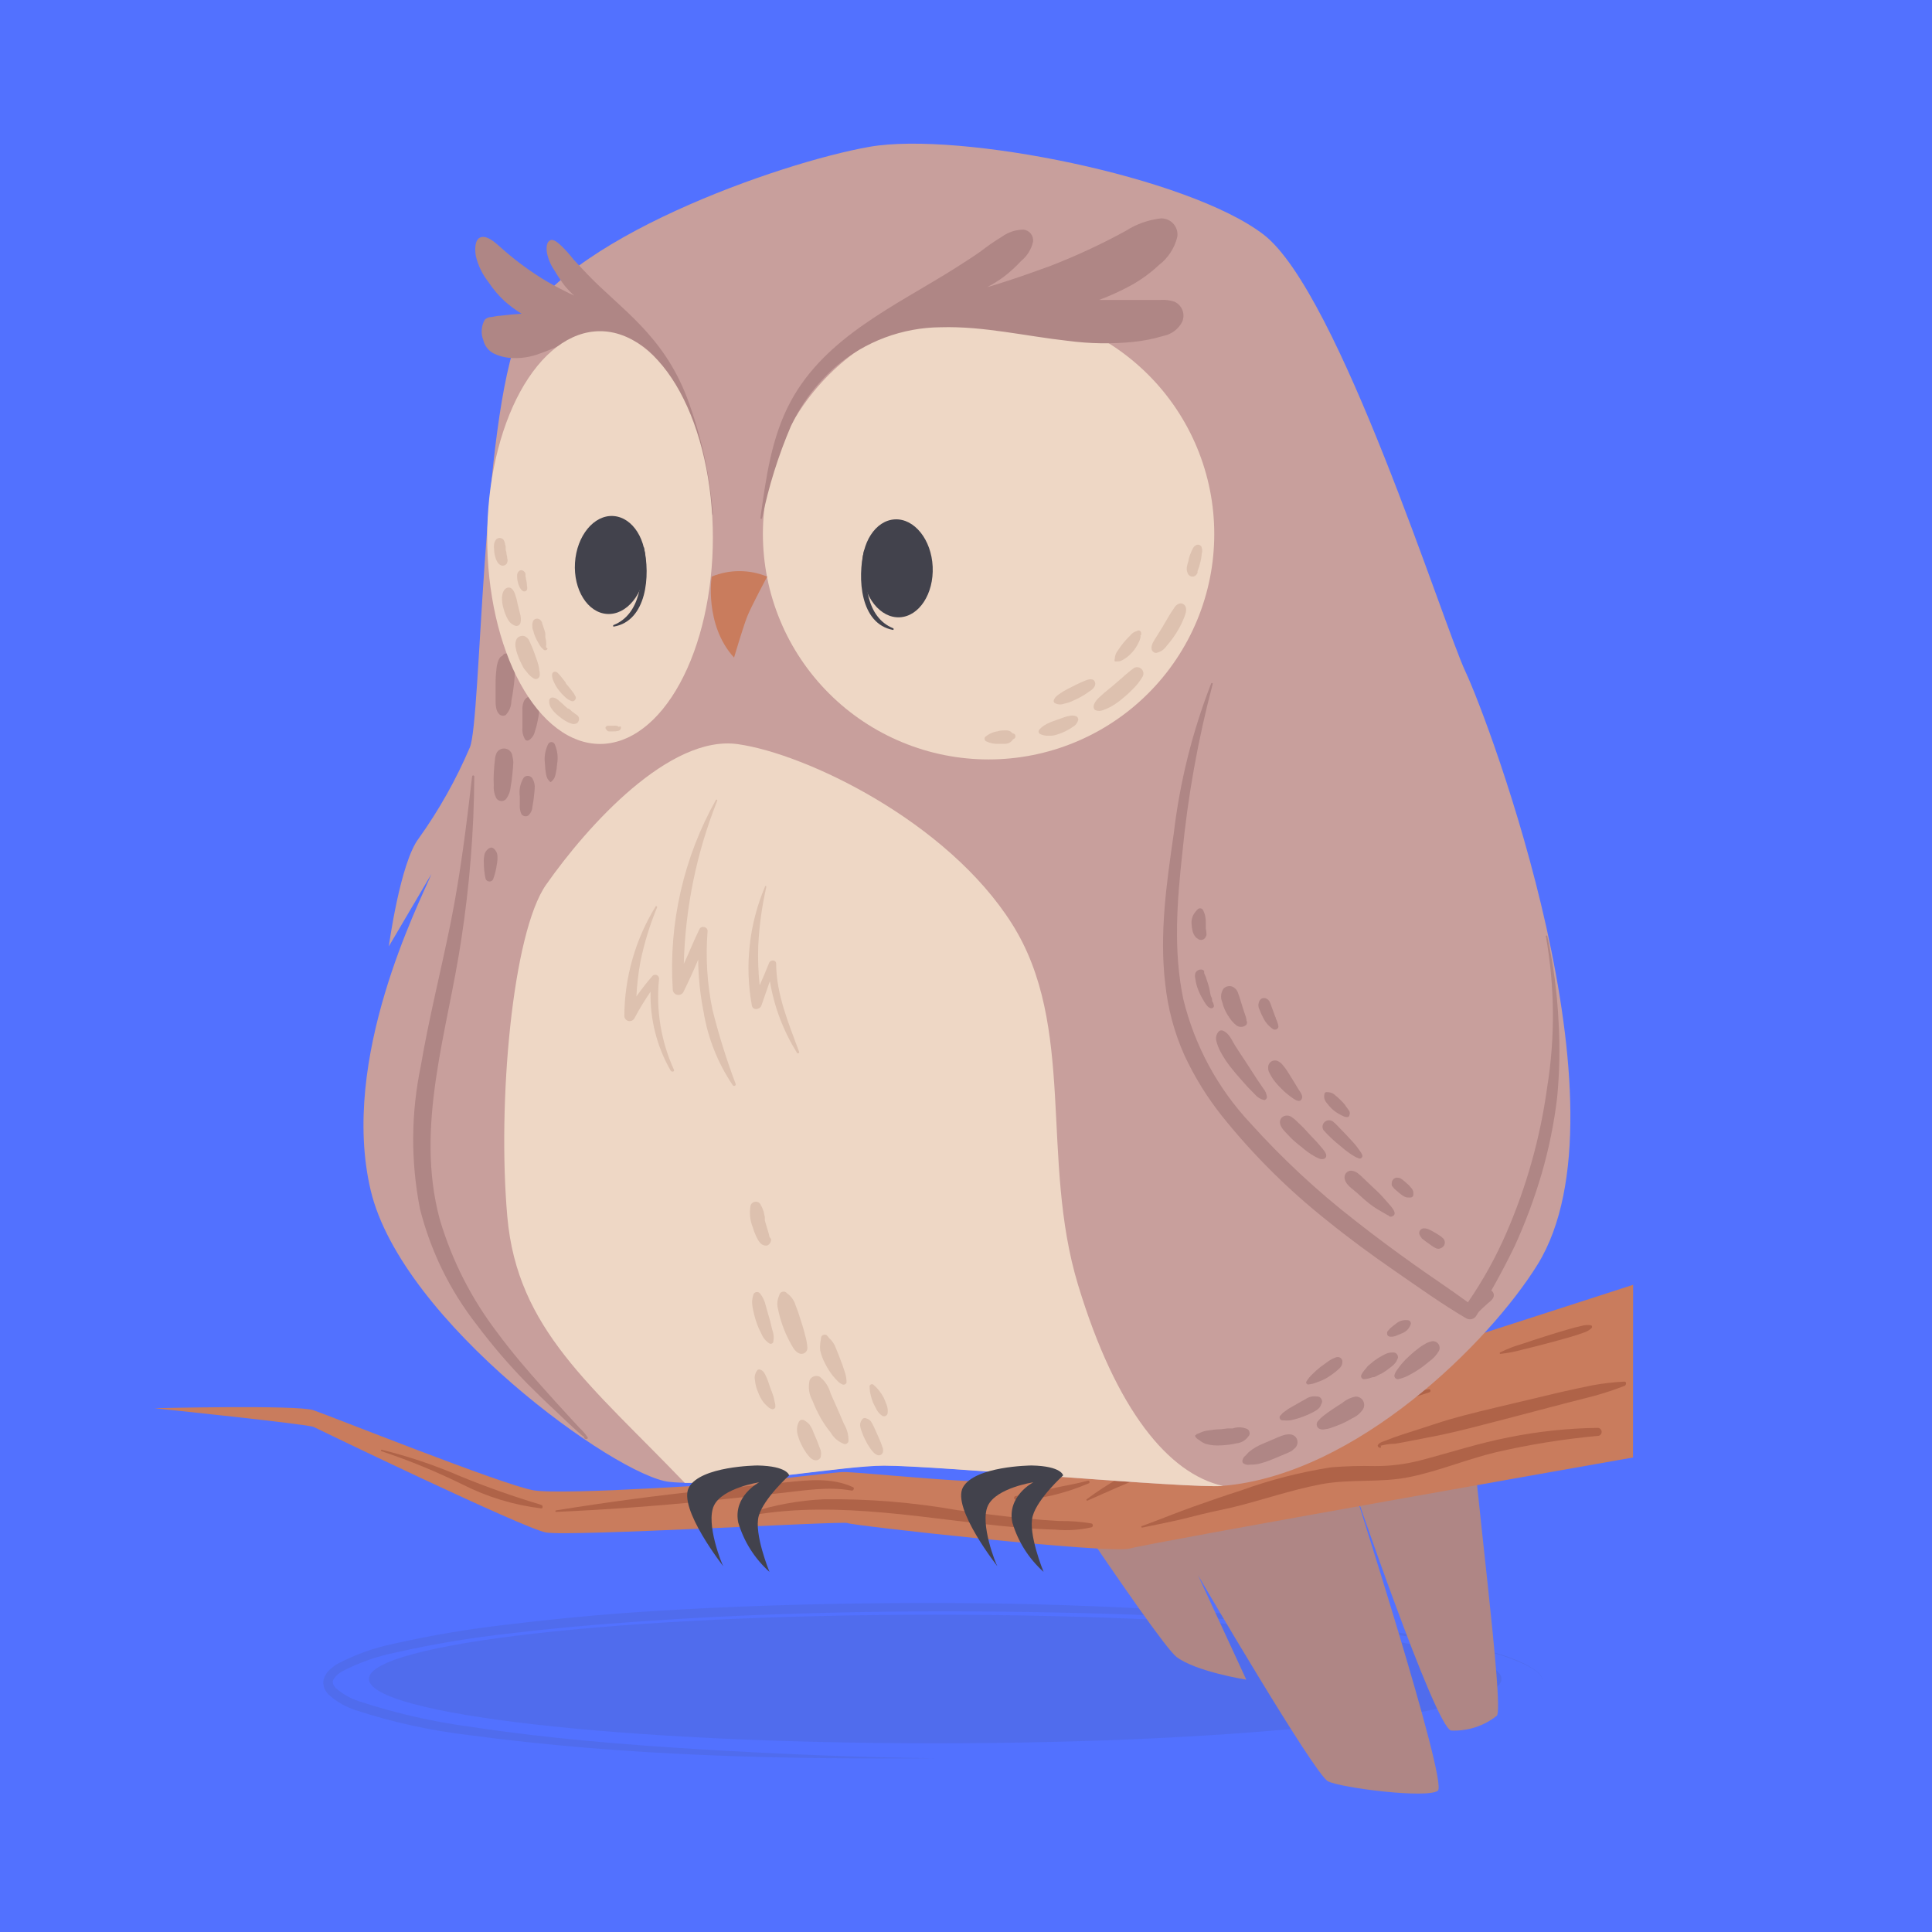 <svg xmlns="http://www.w3.org/2000/svg" xmlns:xlink="http://www.w3.org/1999/xlink" width="500" zoomAndPan="magnify" viewBox="0 0 375 375" height="500" preserveAspectRatio="xMidYMid meet" version="1.0"><defs><clipPath id="ae185f07f7"><path d="M 29.934 249 L 317 249 L 317 301 L 29.934 301 Z M 29.934 249 " clip-rule="nonzero"/></clipPath></defs><rect x="-37.5" width="450" fill="#ffffff" y="-37.5" height="450" fill-opacity="1"/><rect x="-37.5" width="450" fill="#5271ff" y="-37.5" height="450" fill-opacity="1"/><path fill="#42424c" d="M 291.43 325.883 C 291.43 332.773 242.277 338.371 181.523 338.371 C 120.77 338.371 71.617 332.773 71.617 325.883 C 71.617 318.992 120.77 313.414 181.523 313.414 C 242.277 313.414 291.43 318.992 291.43 325.883 Z M 291.43 325.883 " fill-opacity="0.098" fill-rule="nonzero"/><path fill="#42424c" d="M 181.602 341.277 C 151.461 341.512 121.223 340.828 91.16 336.801 C 83.582 335.918 76.172 334.285 68.922 331.91 C 66.988 331.266 65.262 330.258 63.75 328.887 C 63.535 328.68 63.359 328.445 63.223 328.18 C 63.031 327.914 62.91 327.617 62.848 327.297 C 62.672 326.613 62.746 325.961 63.062 325.332 L 63.535 324.547 L 64.125 323.977 C 64.516 323.621 64.938 323.301 65.383 323.016 C 68.816 321.203 72.438 319.891 76.238 319.09 C 83.672 317.41 91.176 316.148 98.75 315.297 C 106.246 314.383 113.762 313.645 121.301 313.078 C 136.359 312.02 151.461 311.449 166.52 311.234 C 181.582 311.02 196.699 311.137 211.742 311.746 C 226.781 312.352 241.902 313.277 256.961 314.906 C 264.473 315.77 271.945 316.871 279.375 318.203 C 283.09 318.902 286.762 319.785 290.387 320.855 C 292.199 321.375 293.965 322.027 295.676 322.82 C 296.527 323.223 297.336 323.707 298.094 324.273 C 298.93 324.832 299.418 325.613 299.547 326.609 C 299.395 325.625 298.902 324.859 298.074 324.312 C 297.305 323.77 296.492 323.305 295.637 322.918 C 293.906 322.141 292.129 321.488 290.309 320.953 C 286.691 319.953 282.992 319.207 279.277 318.559 C 271.867 317.301 264.375 316.438 256.863 315.75 C 241.883 314.316 226.82 313.551 211.762 313.141 C 181.641 312.371 151.461 312.707 121.418 314.926 C 113.926 315.457 106.418 316.145 98.945 317.047 C 91.484 317.867 84.09 319.105 76.766 320.758 C 73.141 321.488 69.688 322.707 66.406 324.41 C 65.703 324.793 65.141 325.324 64.715 326 C 64.461 326.531 64.617 327.023 65.129 327.609 C 66.457 328.781 67.965 329.648 69.648 330.203 C 76.77 332.551 84.043 334.215 91.473 335.191 C 106.359 337.449 121.398 338.668 136.438 339.57 C 151.48 340.473 166.52 341.102 181.602 341.277 Z M 181.602 341.277 " fill-opacity="0.098" fill-rule="nonzero"/><path fill="#af8685" d="M 191.473 268.387 C 191.473 268.387 224.582 318.754 228.375 321.621 C 232.168 324.488 241.902 326.02 241.902 326.02 L 232.543 305.773 C 232.543 305.773 255.152 344.461 257.77 345.754 C 260.383 347.051 276.996 349.133 279.082 347.582 C 281.164 346.031 262.191 287.082 262.191 287.082 C 262.191 287.082 278.57 335.367 281.676 335.898 C 283.277 335.965 284.836 335.754 286.359 335.262 C 287.883 334.77 289.27 334.023 290.523 333.031 C 292.078 331.734 285.844 285 285.844 277.461 C 285.844 269.918 280.125 233.062 280.125 233.062 Z M 191.473 268.387 " fill-opacity="1" fill-rule="nonzero"/><g clip-path="url(#ae185f07f7)"><path fill="#c97c5d" d="M 316.988 249.379 C 316.988 249.379 203.816 285.98 198.43 287.316 C 193.043 288.652 165.969 285.531 163.375 285.727 C 160.781 285.922 145.68 287.691 145.68 287.691 C 145.68 287.691 109.504 290.301 103.527 289.262 C 97.551 288.219 63.91 274.75 60.801 273.707 C 57.695 272.668 29.934 273.336 29.934 273.336 C 29.934 273.336 59.84 276.438 60.883 276.969 C 61.922 277.5 101.539 296.605 105.945 297.449 C 110.348 298.293 164.043 295.172 164.496 295.621 C 164.949 296.074 215.613 301.672 219.293 300.57 C 222.969 299.473 316.969 282.898 316.969 282.898 Z M 316.988 249.379 " fill-opacity="1" fill-rule="nonzero"/></g><path fill="#af6348" d="M 310.164 277.145 C 304.328 277.223 298.547 277.836 292.824 278.992 C 287.043 280.109 281.5 281.938 275.797 283.43 C 272.879 284.195 269.91 284.574 266.891 284.566 C 264.051 284.5 261.211 284.578 258.379 284.805 C 252.414 285.734 246.594 287.227 240.918 289.281 C 237.773 290.281 234.629 291.383 231.52 292.48 C 228.414 293.582 225.012 294.996 221.691 296.191 C 221.586 296.191 221.531 296.246 221.531 296.348 C 221.531 296.453 221.586 296.508 221.691 296.508 C 224.699 295.859 227.727 295.328 230.734 294.543 C 233.742 293.758 236.398 293.188 239.227 292.578 C 244.949 291.184 250.574 289.203 256.352 288.102 C 262.133 287.004 267.992 287.867 273.715 286.668 C 279.434 285.473 284.742 283.23 290.367 281.879 C 296.848 280.383 303.402 279.328 310.027 278.715 C 310.246 278.734 310.438 278.672 310.602 278.531 C 310.77 278.395 310.859 278.215 310.879 278 C 310.898 277.781 310.84 277.59 310.699 277.426 C 310.559 277.258 310.383 277.164 310.164 277.145 Z M 310.164 277.145 " fill-opacity="1" fill-rule="nonzero"/><path fill="#af6348" d="M 315.297 268.172 C 313.23 268.27 311.18 268.504 309.145 268.879 C 307 269.309 304.875 269.762 302.754 270.254 L 290.523 273.16 C 286.414 274.141 282.305 275.121 278.273 276.477 L 272.199 278.441 C 271.098 278.793 270.016 279.188 268.957 279.617 C 268.387 279.855 267.797 279.934 267.441 280.484 C 267.398 280.555 267.398 280.629 267.441 280.699 C 267.559 280.934 267.598 280.934 267.836 281.012 C 267.895 281.035 267.953 281.035 268.012 281.012 L 268.012 280.895 C 268.129 280.777 268.012 280.582 267.816 280.66 C 268.797 280.379 269.801 280.238 270.824 280.227 C 271.887 280.051 272.926 279.836 273.969 279.641 C 275.934 279.246 277.902 278.891 279.867 278.48 C 283.918 277.617 287.949 276.516 291.941 275.496 C 295.93 274.473 299.805 273.414 303.617 272.434 L 309.516 270.922 C 311.516 270.367 313.484 269.711 315.414 268.957 C 315.711 268.66 315.672 268.152 315.297 268.172 Z M 315.297 268.172 " fill-opacity="1" fill-rule="nonzero"/><path fill="#af6348" d="M 277.41 269.625 C 267.875 271.195 258.438 273.16 249.02 275.379 C 240.363 277.32 231.977 280.07 223.852 283.625 C 219.242 285.566 214.93 288.027 210.914 291.008 C 210.797 291.008 210.914 291.363 211.055 291.281 C 214.984 289.535 218.918 287.75 222.988 286.199 C 227.059 284.645 231.402 283.332 235.668 282.055 C 244.301 279.461 253.09 277.34 261.801 275.004 C 267.129 273.57 272.375 271.922 277.527 270.215 C 277.641 270.129 277.68 270.02 277.652 269.883 C 277.625 269.746 277.547 269.66 277.41 269.625 Z M 277.41 269.625 " fill-opacity="1" fill-rule="nonzero"/><path fill="#af6348" d="M 308.828 257.234 C 308.16 257.133 307.504 257.184 306.863 257.391 C 306.074 257.547 305.309 257.762 304.543 257.98 C 302.988 258.41 301.477 258.902 299.961 259.375 C 298.449 259.844 296.914 260.355 295.398 260.867 C 293.949 261.281 292.547 261.824 291.191 262.496 C 291.125 262.52 291.09 262.57 291.09 262.645 C 291.09 262.715 291.125 262.766 291.191 262.789 C 292.699 262.633 294.18 262.344 295.637 261.926 C 297.195 261.559 298.75 261.168 300.297 260.75 C 301.828 260.316 303.383 259.941 304.914 259.473 C 305.684 259.234 306.449 259.02 307.195 258.727 C 307.832 258.559 308.395 258.258 308.887 257.824 C 308.934 257.785 308.969 257.738 308.992 257.684 C 309.016 257.629 309.023 257.57 309.02 257.512 C 309.012 257.453 308.992 257.398 308.957 257.348 C 308.926 257.301 308.883 257.262 308.828 257.234 Z M 308.828 257.234 " fill-opacity="1" fill-rule="nonzero"/><path fill="#af6348" d="M 165.598 288.672 C 161.332 286.707 156.77 287.297 152.266 287.75 C 147.312 288.238 142.438 288.711 137.402 289.242 C 127.57 290.262 117.742 291.578 107.91 293.168 C 107.734 293.168 107.773 293.461 107.91 293.461 C 117.605 293.031 127.258 292.324 136.93 291.363 C 141.707 290.891 146.504 290.34 151.305 289.828 C 156.102 289.32 160.723 288.477 165.301 289.32 C 165.598 289.398 165.93 288.867 165.598 288.672 Z M 165.598 288.672 " fill-opacity="1" fill-rule="nonzero"/><path fill="#af6348" d="M 211.84 295.703 C 209.785 295.355 207.711 295.199 205.625 295.23 C 203.445 295.113 201.262 294.938 199.078 294.719 C 194.617 294.328 190.191 293.719 185.77 293.109 C 177.203 291.602 168.57 290.902 159.875 291.008 C 155.027 291.242 150.297 292.105 145.68 293.602 C 145.348 293.602 145.504 294.188 145.855 294.129 C 163 291.125 180.441 294.977 197.527 296.488 C 199.953 296.695 202.371 296.832 204.781 296.898 C 207.164 297.125 209.523 296.977 211.859 296.449 C 212.039 296.383 212.125 296.258 212.121 296.066 C 212.117 295.879 212.023 295.754 211.84 295.703 Z M 211.84 295.703 " fill-opacity="1" fill-rule="nonzero"/><path fill="#af6348" d="M 105.059 292.09 C 99.723 290.5 94.48 288.648 89.332 286.531 C 84.383 284.391 79.289 282.676 74.055 281.387 C 73.984 281.41 73.953 281.461 73.953 281.535 C 73.953 281.605 73.984 281.656 74.055 281.68 C 79.445 283.477 84.688 285.633 89.785 288.141 C 94.605 290.578 99.695 292.125 105.059 292.777 C 105.395 292.816 105.414 292.207 105.059 292.09 Z M 105.059 292.09 " fill-opacity="1" fill-rule="nonzero"/><path fill="#af6348" d="M 211.191 287.395 C 208.871 288.023 206.473 288.398 204.113 288.926 L 197.094 290.398 C 196.68 290.496 196.801 291.125 197.211 291.125 C 199.629 291.07 202.016 290.77 204.367 290.223 C 206.762 289.645 209.086 288.871 211.348 287.906 C 211.473 287.832 211.512 287.727 211.469 287.59 C 211.43 287.449 211.336 287.387 211.191 287.395 Z M 211.191 287.395 " fill-opacity="1" fill-rule="nonzero"/><path fill="#c89f9c" d="M 171.594 284.449 C 163.297 284.449 140.137 288.73 129.91 287.629 C 119.688 286.531 78.008 256.605 71.949 231.039 C 65.895 205.473 81.328 175.426 83.746 169.633 L 75.469 183.695 C 75.469 183.695 77.672 167.434 81.27 162.742 C 85.223 157.211 88.531 151.32 91.199 145.07 C 93.422 139.848 93.422 81.938 100.871 64.305 C 108.324 46.672 151.441 31.512 168.82 28.488 C 186.203 25.461 230.656 34.281 245.285 45.551 C 259.91 56.824 280.062 121.094 284.488 130.461 C 288.91 139.828 317.223 215.055 298.449 245.434 C 289.09 260.551 263.234 286.238 237.379 288.398 C 230.773 289.043 182.074 284.449 171.594 284.449 Z M 171.594 284.449 " fill-opacity="1" fill-rule="nonzero"/><path fill="#eed7c5" d="M 237.379 288.418 C 230.773 288.965 182.074 284.488 171.594 284.488 C 164.023 284.488 144.066 288.043 132.918 287.828 C 114.793 268.918 100.422 258.078 98.473 236.203 C 96.508 213.992 99.457 181.023 106.004 171.715 C 114.086 160.188 129.992 142.574 143.223 144.441 C 156.453 146.305 183.863 159.441 196.426 179.316 C 208.988 199.188 201.832 224.93 209.246 249.379 C 216.656 273.828 226.879 286.059 237.379 288.418 Z M 237.379 288.418 " fill-opacity="1" fill-rule="nonzero"/><path fill="#ddc1af" d="M 138.289 195.988 C 137.25 190.938 136.938 185.848 137.344 180.711 C 137.344 179.867 136.125 179.609 135.77 180.336 C 134.668 182.535 133.805 184.812 132.723 187.09 C 133.02 176.137 135.188 165.566 139.23 155.379 C 139.23 155.203 139.035 155.125 138.957 155.262 C 135.82 160.859 133.539 166.789 132.113 173.047 C 130.688 179.305 130.176 185.637 130.582 192.039 C 130.586 192.289 130.664 192.512 130.82 192.703 C 130.977 192.898 131.176 193.027 131.418 193.086 C 131.656 193.145 131.895 193.125 132.121 193.027 C 132.352 192.926 132.523 192.77 132.645 192.551 C 133.629 190.586 134.609 188.406 135.516 186.266 C 135.551 189.637 135.891 192.973 136.539 196.281 C 137.391 201.477 139.285 206.262 142.219 210.637 C 142.418 210.91 142.906 210.754 142.789 210.379 C 141.012 205.668 139.512 200.871 138.289 195.988 Z M 138.289 195.988 " fill-opacity="1" fill-rule="nonzero"/><path fill="#ddc1af" d="M 150.652 187.07 C 150.652 186.227 149.535 186.246 149.277 186.914 C 148.707 188.387 148.078 189.82 147.449 191.254 C 147.18 188.707 147.09 186.156 147.176 183.598 C 147.363 179.727 147.891 175.906 148.746 172.129 C 148.746 171.973 148.531 171.852 148.473 172.129 C 146.938 175.766 145.953 179.547 145.523 183.469 C 145.09 187.395 145.23 191.297 145.938 195.184 C 146.152 196.203 147.508 195.949 147.785 195.184 L 149.434 190.449 C 150.273 195.438 152.031 200.078 154.703 204.371 C 154.781 204.465 154.875 204.484 154.988 204.434 C 155.098 204.383 155.141 204.297 155.117 204.176 C 153.113 198.715 150.676 193.043 150.652 187.07 Z M 150.652 187.07 " fill-opacity="1" fill-rule="nonzero"/><path fill="#ddc1af" d="M 130.816 207.652 C 129.559 204.887 128.684 202.004 128.191 199.008 C 127.703 196.008 127.613 193 127.926 189.977 C 127.934 189.816 127.891 189.668 127.801 189.531 C 127.711 189.395 127.59 189.301 127.438 189.242 C 127.285 189.188 127.129 189.184 126.973 189.227 C 126.816 189.273 126.688 189.359 126.59 189.488 C 125.5 190.746 124.48 192.055 123.523 193.414 C 123.637 191.141 123.902 188.883 124.309 186.641 C 125.055 183.023 126.137 179.508 127.551 176.094 C 127.551 175.918 127.355 175.781 127.258 175.938 C 125.293 179.137 123.793 182.539 122.762 186.145 C 121.73 189.754 121.203 193.434 121.184 197.184 C 121.188 197.422 121.266 197.633 121.418 197.816 C 121.566 198 121.758 198.117 121.988 198.172 C 122.223 198.223 122.445 198.199 122.66 198.102 C 122.875 198 123.039 197.848 123.148 197.637 C 124.086 195.859 125.129 194.145 126.273 192.492 C 126.215 195.184 126.516 197.84 127.184 200.449 C 127.852 203.059 128.859 205.531 130.207 207.867 C 130.52 208.141 130.953 207.965 130.816 207.652 Z M 130.816 207.652 " fill-opacity="1" fill-rule="nonzero"/><path fill="#ddc1af" d="M 163.828 276.418 C 163.414 275.438 162.98 274.453 162.551 273.453 C 162.117 272.453 161.684 271.488 161.23 270.488 C 160.879 269.172 160.172 268.086 159.109 267.227 C 158.934 267.137 158.746 267.086 158.551 267.074 C 158.355 267.059 158.164 267.086 157.977 267.148 C 157.793 267.215 157.625 267.312 157.48 267.445 C 157.336 267.578 157.223 267.734 157.141 267.914 C 156.832 269.293 157.016 270.602 157.691 271.844 C 158.145 273.008 158.676 274.133 159.285 275.219 C 159.863 276.23 160.52 277.184 161.25 278.086 C 161.863 279.129 162.734 279.863 163.867 280.285 C 164.059 280.324 164.238 280.285 164.398 280.172 C 164.559 280.062 164.656 279.91 164.691 279.719 C 164.719 278.535 164.43 277.434 163.828 276.418 Z M 163.828 276.418 " fill-opacity="1" fill-rule="nonzero"/><path fill="#ddc1af" d="M 156.258 259.117 C 156.023 258.078 155.688 257.055 155.352 256.035 C 155.09 255.113 154.773 254.211 154.41 253.324 C 154.121 252.375 153.57 251.605 152.758 251.027 C 152.535 250.746 152.25 250.645 151.898 250.727 C 151.547 250.809 151.336 251.027 151.266 251.383 C 150.848 252.277 150.77 253.199 151.027 254.152 C 151.477 256.34 152.223 258.422 153.27 260.395 C 153.703 261.18 154.234 262.359 155.117 262.691 C 155.207 262.73 155.301 262.758 155.398 262.773 C 155.496 262.789 155.594 262.793 155.691 262.781 C 155.793 262.77 155.887 262.75 155.98 262.715 C 156.07 262.68 156.156 262.633 156.238 262.574 C 156.316 262.516 156.391 262.449 156.453 262.375 C 156.516 262.297 156.566 262.215 156.609 262.125 C 156.648 262.035 156.68 261.945 156.695 261.848 C 156.715 261.75 156.719 261.652 156.711 261.555 C 156.652 260.727 156.5 259.914 156.258 259.117 Z M 156.258 259.117 " fill-opacity="1" fill-rule="nonzero"/><path fill="#ddc1af" d="M 163.906 266.109 C 163.684 265.355 163.418 264.617 163.121 263.891 C 162.844 263.164 162.57 262.418 162.254 261.691 C 161.984 260.926 161.543 260.27 160.938 259.727 L 160.641 259.355 C 160.461 259.094 160.215 259 159.902 259.07 C 159.594 259.145 159.414 259.336 159.363 259.648 C 159.363 260.023 159.227 260.375 159.207 260.77 C 159.148 261.234 159.148 261.699 159.207 262.164 C 159.418 263.062 159.746 263.922 160.191 264.734 C 160.598 265.551 161.082 266.316 161.645 267.031 C 161.926 267.383 162.227 267.719 162.551 268.035 C 162.828 268.332 163.156 268.562 163.531 268.723 C 163.699 268.785 163.859 268.777 164.02 268.691 C 164.176 268.609 164.277 268.48 164.32 268.309 C 164.309 267.551 164.172 266.816 163.906 266.109 Z M 163.906 266.109 " fill-opacity="1" fill-rule="nonzero"/><path fill="#ddc1af" d="M 149.375 240.129 C 149.305 239.773 149.211 239.418 149.102 239.07 C 148.926 238.461 148.727 237.871 148.57 237.281 L 148.453 236.852 L 148.453 236.223 C 148.41 235.992 148.359 235.762 148.293 235.535 C 148.293 235.242 148.137 234.965 148.039 234.672 C 147.969 234.469 147.883 234.273 147.785 234.082 C 147.785 234.297 147.664 233.867 147.645 233.828 C 147.547 233.633 147.402 233.484 147.211 233.379 C 147.016 233.277 146.812 233.234 146.598 233.258 C 146.379 233.277 146.188 233.359 146.02 233.5 C 145.852 233.637 145.738 233.812 145.68 234.023 C 145.43 235.441 145.566 236.824 146.094 238.168 C 146.27 238.766 146.484 239.348 146.742 239.914 C 147.117 240.66 147.547 241.641 148.473 241.758 C 148.836 241.828 149.129 241.719 149.355 241.426 C 149.586 241.16 149.688 240.852 149.672 240.504 C 149.586 240.367 149.488 240.246 149.375 240.129 Z M 149.375 240.129 " fill-opacity="1" fill-rule="nonzero"/><path fill="#ddc1af" d="M 149.867 258.02 C 149.672 257.234 149.516 256.449 149.277 255.684 C 149.043 254.918 148.844 254.152 148.629 253.402 C 148.441 252.551 148.082 251.781 147.547 251.086 C 147.469 250.98 147.367 250.902 147.246 250.848 C 147.125 250.793 147 250.773 146.867 250.785 C 146.734 250.797 146.613 250.84 146.504 250.914 C 146.395 250.988 146.309 251.086 146.25 251.203 C 145.957 252.062 145.906 252.93 146.094 253.816 C 146.254 254.715 146.477 255.598 146.762 256.469 C 147.02 257.285 147.352 258.07 147.766 258.824 C 148.086 259.652 148.625 260.309 149.375 260.789 C 149.508 260.844 149.645 260.848 149.781 260.801 C 149.918 260.75 150.02 260.66 150.086 260.531 C 150.25 259.676 150.18 258.836 149.867 258.02 Z M 149.867 258.02 " fill-opacity="1" fill-rule="nonzero"/><path fill="#ddc1af" d="M 159.07 280.914 C 158.891 280.445 158.715 279.953 158.52 279.48 L 157.91 278.066 C 157.723 277.496 157.453 276.965 157.102 276.477 C 156.918 276.266 156.707 276.086 156.473 275.926 C 156.25 275.711 155.98 275.59 155.668 275.574 C 155.098 275.574 154.902 276.301 154.762 276.773 C 154.633 277.488 154.691 278.188 154.941 278.871 C 155.09 279.375 155.281 279.859 155.512 280.324 C 155.797 280.926 156.129 281.492 156.512 282.035 C 156.926 282.566 157.477 283.352 158.203 283.43 C 158.426 283.465 158.641 283.43 158.84 283.324 C 159.039 283.219 159.188 283.062 159.285 282.859 C 159.457 282.184 159.383 281.535 159.07 280.914 Z M 159.07 280.914 " fill-opacity="1" fill-rule="nonzero"/><path fill="#ddc1af" d="M 171.277 280.914 C 171.191 280.57 171.074 280.238 170.926 279.914 C 170.727 279.402 170.512 278.914 170.277 278.402 C 170.039 277.891 169.824 277.398 169.59 276.891 C 169.441 276.562 169.27 276.25 169.078 275.945 C 168.922 275.727 168.727 275.559 168.488 275.438 L 168.133 275.301 C 167.969 275.223 167.805 275.215 167.637 275.277 C 167.465 275.336 167.344 275.449 167.27 275.613 C 167.195 275.727 167.129 275.844 167.07 275.965 C 166.973 276.211 166.934 276.469 166.953 276.734 C 167.004 277.098 167.098 277.449 167.23 277.793 C 167.414 278.34 167.637 278.867 167.898 279.383 C 168.172 279.965 168.492 280.523 168.859 281.051 C 169.055 281.34 169.27 281.609 169.508 281.859 C 169.715 282.102 169.961 282.285 170.258 282.406 C 170.371 282.457 170.488 282.48 170.609 282.477 C 170.734 282.473 170.852 282.441 170.961 282.383 C 171.07 282.328 171.16 282.25 171.234 282.148 C 171.309 282.051 171.355 281.941 171.379 281.82 C 171.426 281.602 171.426 281.387 171.379 281.172 C 171.379 281.172 171.238 280.719 171.277 280.914 Z M 171.277 280.914 " fill-opacity="1" fill-rule="nonzero"/><path fill="#ddc1af" d="M 172.086 272.648 C 171.906 272.176 171.73 271.727 171.516 271.273 C 171.016 270.316 170.363 269.488 169.547 268.781 C 169.387 268.648 169.211 268.633 169.027 268.73 C 168.844 268.828 168.762 268.984 168.781 269.191 C 168.797 269.723 168.867 270.246 169 270.762 C 169.105 271.246 169.246 271.719 169.43 272.176 C 169.668 272.688 169.902 273.16 170.18 273.648 C 170.449 274.152 170.832 274.551 171.316 274.848 C 171.414 274.887 171.516 274.906 171.621 274.898 C 171.727 274.895 171.828 274.867 171.922 274.82 C 172.012 274.77 172.09 274.703 172.156 274.617 C 172.219 274.535 172.262 274.441 172.281 274.336 C 172.367 273.758 172.301 273.195 172.086 272.648 Z M 172.086 272.648 " fill-opacity="1" fill-rule="nonzero"/><path fill="#ddc1af" d="M 150.359 272.098 C 150.305 271.766 150.23 271.441 150.145 271.117 C 149.965 270.527 149.73 269.938 149.516 269.367 C 149.297 268.801 149.141 268.172 148.883 267.602 C 148.629 267.031 148.336 266.148 147.684 265.895 C 147.477 265.766 147.266 265.766 147.055 265.895 C 146.547 266.504 146.375 267.199 146.547 267.973 C 146.617 268.73 146.809 269.457 147.117 270.152 C 147.367 270.855 147.707 271.508 148.137 272.117 C 148.367 272.41 148.625 272.68 148.906 272.922 C 149.141 273.18 149.422 273.367 149.75 273.492 C 149.91 273.559 150.062 273.551 150.215 273.469 C 150.367 273.391 150.461 273.266 150.496 273.102 C 150.516 272.758 150.469 272.422 150.359 272.098 Z M 150.359 272.098 " fill-opacity="1" fill-rule="nonzero"/><path fill="#af8685" d="M 114.066 278.992 C 113.605 278.316 113.074 277.699 112.473 277.145 C 111.668 276.242 110.801 275.359 109.996 274.453 C 108.441 272.766 106.906 271.078 105.395 269.367 C 102.367 265.992 99.379 262.516 96.684 258.863 C 91.539 252.164 87.766 244.77 85.359 236.676 C 80.465 218.551 86.875 200.227 89.547 182.281 C 91.152 171.824 91.992 161.305 92.062 150.723 C 92.062 150.469 91.652 150.41 91.633 150.723 C 90.531 160.211 89.352 169.773 87.465 179.141 C 85.574 188.504 83.273 197.559 81.684 206.867 C 79.766 216.102 79.707 225.352 81.508 234.613 C 83.609 242.887 87.285 250.395 92.535 257.137 C 95.559 261.168 98.836 264.984 102.367 268.582 C 104.137 270.352 105.926 272.098 107.773 273.809 C 108.227 274.219 112.234 278.125 113.395 278.953 C 113.348 279.012 113.348 279.07 113.395 279.129 C 113.461 279.227 113.547 279.289 113.664 279.316 C 113.777 279.344 113.887 279.328 113.984 279.266 C 114.105 279.227 114.105 279.07 114.066 278.992 Z M 114.066 278.992 " fill-opacity="1" fill-rule="nonzero"/><path fill="#af8685" d="M 99.457 146.777 C 99.426 146.41 99.285 146.09 99.035 145.816 C 98.785 145.543 98.48 145.375 98.113 145.309 C 97.75 145.246 97.406 145.297 97.074 145.469 C 96.746 145.641 96.504 145.891 96.352 146.227 C 96.172 146.66 96.074 147.113 96.055 147.582 C 95.938 148.426 95.898 149.27 95.84 150.137 C 95.801 150.883 95.801 151.629 95.84 152.375 C 95.77 153.246 95.918 154.078 96.293 154.867 C 96.387 155.039 96.516 155.18 96.68 155.289 C 96.844 155.398 97.027 155.461 97.223 155.48 C 97.418 155.5 97.609 155.477 97.793 155.402 C 97.973 155.328 98.129 155.215 98.258 155.062 C 98.766 154.359 99.051 153.574 99.121 152.707 C 99.281 151.883 99.379 151.059 99.457 150.195 C 99.535 149.332 99.613 148.703 99.633 147.957 C 99.613 147.559 99.555 147.164 99.457 146.777 Z M 99.457 146.777 " fill-opacity="1" fill-rule="nonzero"/><path fill="#af8685" d="M 99.809 128.457 C 99.734 128.086 99.562 127.766 99.301 127.496 C 99.207 127.441 99.121 127.375 99.043 127.297 C 98.883 126.988 98.625 126.836 98.277 126.836 C 97.926 126.836 97.672 126.988 97.512 127.297 C 97.375 127.359 97.25 127.438 97.137 127.535 C 96.961 127.723 96.828 127.938 96.742 128.184 C 96.543 128.695 96.418 129.223 96.371 129.773 C 96.242 130.809 96.184 131.852 96.191 132.895 C 96.191 133.836 96.191 134.762 96.191 135.703 C 96.191 136.645 96.191 137.961 96.902 138.629 C 97.074 138.793 97.277 138.887 97.516 138.914 C 97.754 138.938 97.973 138.891 98.18 138.766 C 98.883 137.992 99.246 137.082 99.262 136.035 C 99.457 135.094 99.594 134.074 99.711 133.188 C 99.852 132.16 99.926 131.125 99.93 130.086 C 99.957 129.539 99.918 128.996 99.809 128.457 Z M 99.809 128.457 " fill-opacity="1" fill-rule="nonzero"/><path fill="#af8685" d="M 99.18 114.121 C 99.109 113.355 98.965 112.602 98.75 111.863 C 98.656 111.484 98.504 111.133 98.297 110.805 C 98.137 110.543 97.953 110.301 97.746 110.078 C 97.641 109.973 97.52 109.922 97.371 109.922 C 97.227 109.922 97.102 109.973 97 110.078 C 96.113 111.344 95.766 112.746 95.957 114.277 C 95.957 114.945 96.074 115.633 96.152 116.242 C 96.211 117.016 96.348 117.777 96.566 118.52 C 96.641 118.773 96.785 118.98 97 119.141 C 97.211 119.301 97.449 119.379 97.715 119.379 C 97.98 119.379 98.223 119.301 98.434 119.141 C 98.648 118.98 98.793 118.773 98.867 118.52 C 99.031 117.77 99.117 117.012 99.121 116.242 C 99.16 115.477 99.199 114.789 99.18 114.121 Z M 99.18 114.121 " fill-opacity="1" fill-rule="nonzero"/><path fill="#af8685" d="M 98.75 98.57 C 98.73 98.078 98.566 97.641 98.258 97.254 C 98.086 97.121 97.918 97.121 97.746 97.254 C 97.355 97.555 97.113 97.949 97.02 98.434 C 96.859 98.93 96.762 99.441 96.723 99.965 C 96.566 100.898 96.586 101.828 96.781 102.754 C 96.848 102.941 96.957 103.09 97.121 103.207 C 97.281 103.32 97.461 103.379 97.656 103.379 C 97.855 103.379 98.035 103.32 98.195 103.207 C 98.355 103.09 98.469 102.941 98.531 102.754 C 98.727 101.801 98.801 100.836 98.75 99.867 C 98.777 99.434 98.777 99 98.75 98.57 Z M 98.75 98.57 " fill-opacity="1" fill-rule="nonzero"/><path fill="#af8685" d="M 96.152 165.059 C 95.984 164.77 95.734 164.586 95.406 164.508 C 94.797 164.508 94.188 165.273 94.051 165.785 C 93.926 166.344 93.879 166.906 93.91 167.473 C 93.914 168.508 94.023 169.527 94.246 170.539 C 94.352 170.875 94.582 171.059 94.934 171.086 C 95.09 171.109 95.238 171.086 95.379 171.012 C 95.52 170.941 95.629 170.836 95.703 170.695 C 96.055 169.762 96.297 168.797 96.43 167.809 C 96.547 167.23 96.586 166.648 96.547 166.062 C 96.52 165.688 96.391 165.352 96.152 165.059 Z M 96.152 165.059 " fill-opacity="1" fill-rule="nonzero"/><path fill="#af8685" d="M 103.348 151.098 C 103.262 150.957 103.145 150.844 103.004 150.758 C 102.863 150.668 102.711 150.617 102.547 150.598 C 102.383 150.582 102.223 150.602 102.066 150.656 C 101.91 150.715 101.773 150.801 101.66 150.922 C 100.969 152.055 100.715 153.277 100.891 154.594 C 100.891 155.125 100.891 155.652 100.891 156.184 C 100.844 156.809 100.945 157.41 101.188 157.988 C 101.332 158.211 101.535 158.352 101.793 158.41 C 102.051 158.473 102.293 158.438 102.523 158.305 C 103.043 157.82 103.32 157.227 103.348 156.516 C 103.469 155.91 103.566 155.32 103.625 154.711 C 103.684 154.102 103.762 153.629 103.781 153.102 C 103.852 152.387 103.707 151.719 103.348 151.098 Z M 103.348 151.098 " fill-opacity="1" fill-rule="nonzero"/><path fill="#af8685" d="M 104.254 136.113 C 104.184 135.875 104.051 135.672 103.859 135.512 C 103.664 135.352 103.441 135.258 103.191 135.23 C 102.801 135.172 102.445 135.262 102.129 135.508 C 101.848 135.766 101.66 136.078 101.559 136.449 C 101.422 136.91 101.367 137.383 101.402 137.863 C 101.402 138.254 101.402 138.629 101.402 139.02 C 101.402 139.746 101.402 140.492 101.402 141.219 C 101.328 142.082 101.52 142.879 101.973 143.617 C 102.234 143.797 102.496 143.797 102.758 143.617 C 103.336 143.176 103.699 142.602 103.84 141.887 C 104.047 141.32 104.203 140.734 104.312 140.141 C 104.469 139.473 104.582 138.801 104.648 138.117 C 104.688 137.418 104.559 136.75 104.254 136.113 Z M 104.254 136.113 " fill-opacity="1" fill-rule="nonzero"/><path fill="#af8685" d="M 104.648 118.855 C 104.629 117.984 104.402 117.172 103.957 116.418 C 103.902 116.332 103.84 116.254 103.766 116.184 C 103.688 116.113 103.605 116.051 103.516 116 C 103.426 115.953 103.332 115.914 103.23 115.887 C 103.133 115.863 103.031 115.848 102.926 115.848 C 102.824 115.848 102.723 115.863 102.621 115.887 C 102.523 115.914 102.426 115.953 102.336 116 C 102.246 116.051 102.164 116.113 102.09 116.184 C 102.016 116.254 101.949 116.332 101.895 116.418 C 101.555 117.203 101.402 118.02 101.441 118.875 C 101.395 119.566 101.395 120.262 101.441 120.957 C 101.441 121.723 101.559 122.508 101.699 123.254 C 101.77 123.922 101.914 124.578 102.129 125.215 C 102.27 125.625 102.551 125.852 102.977 125.902 C 103.176 125.926 103.363 125.895 103.539 125.805 C 103.719 125.715 103.859 125.586 103.957 125.414 C 104.5 123.949 104.762 122.438 104.746 120.875 C 104.766 120.199 104.73 119.527 104.648 118.855 Z M 104.648 118.855 " fill-opacity="1" fill-rule="nonzero"/><path fill="#af8685" d="M 103.348 106.285 C 103.305 106.078 103.199 105.906 103.035 105.773 C 102.867 105.637 102.68 105.57 102.465 105.57 C 102.25 105.57 102.062 105.637 101.895 105.773 C 101.73 105.906 101.625 106.078 101.578 106.285 C 101.414 106.93 101.344 107.586 101.363 108.25 C 101.363 108.566 101.363 108.879 101.363 109.172 C 101.375 109.402 101.414 109.625 101.48 109.84 C 101.473 109.938 101.473 110.039 101.48 110.137 L 101.621 110.312 L 101.758 110.527 C 101.828 110.648 101.93 110.742 102.051 110.812 C 102.172 110.879 102.305 110.914 102.445 110.914 C 102.586 110.914 102.719 110.879 102.84 110.812 C 102.961 110.742 103.059 110.648 103.133 110.527 L 103.27 110.352 L 103.391 110.059 C 103.449 109.832 103.488 109.602 103.508 109.371 C 103.508 109.055 103.508 108.723 103.508 108.406 C 103.566 107.691 103.516 106.984 103.348 106.285 Z M 103.348 106.285 " fill-opacity="1" fill-rule="nonzero"/><path fill="#af8685" d="M 108.402 130.184 C 108.379 129.859 108.328 129.539 108.246 129.223 C 108.137 128.957 108.008 128.699 107.852 128.457 C 107.801 128.371 107.73 128.301 107.645 128.25 C 107.555 128.199 107.461 128.176 107.359 128.176 C 107.258 128.176 107.164 128.199 107.078 128.25 C 106.988 128.301 106.922 128.371 106.867 128.457 C 106.547 128.941 106.34 129.473 106.238 130.047 C 106.156 130.625 106.109 131.211 106.102 131.793 C 106.074 132.32 106.074 132.844 106.102 133.367 C 106.062 134.031 106.238 134.633 106.633 135.172 C 106.762 135.301 106.922 135.367 107.105 135.367 C 107.289 135.367 107.445 135.301 107.578 135.172 C 107.957 134.68 108.152 134.125 108.168 133.504 C 108.266 132.926 108.324 132.344 108.344 131.754 C 108.422 131.234 108.441 130.711 108.402 130.184 Z M 108.402 130.184 " fill-opacity="1" fill-rule="nonzero"/><path fill="#af8685" d="M 107.637 144.383 C 107.57 144.273 107.484 144.188 107.379 144.129 C 107.27 144.066 107.152 144.035 107.027 144.035 C 106.902 144.035 106.785 144.066 106.676 144.129 C 106.566 144.188 106.48 144.273 106.418 144.383 C 105.816 145.594 105.602 146.871 105.77 148.211 C 105.793 148.871 105.859 149.523 105.965 150.176 C 106.02 150.492 106.109 150.801 106.238 151.098 C 106.383 151.34 106.562 151.555 106.77 151.746 C 106.797 151.781 106.836 151.797 106.879 151.797 C 106.922 151.797 106.961 151.781 106.988 151.746 C 107.219 151.547 107.418 151.32 107.578 151.059 C 107.715 150.758 107.816 150.441 107.871 150.117 C 108.008 149.535 108.09 148.945 108.129 148.348 C 108.375 146.977 108.211 145.652 107.637 144.383 Z M 107.637 144.383 " fill-opacity="1" fill-rule="nonzero"/><path fill="#af8685" d="M 251.438 278.871 C 250.492 277.949 248.98 278.578 247.957 279.012 L 245.266 280.168 C 244.207 280.574 243.246 281.137 242.375 281.859 C 242.176 282.035 242.02 282.289 241.824 282.465 C 241.625 282.645 241.566 282.684 241.449 282.82 C 241.332 282.957 240.918 283.664 241.312 284.02 C 241.707 284.285 242.141 284.379 242.609 284.293 C 243.145 284.305 243.676 284.258 244.203 284.156 C 245.152 283.93 246.074 283.625 246.973 283.25 L 249.922 282.016 L 250.574 281.699 C 250.758 281.605 250.922 281.48 251.062 281.328 C 250.867 281.426 251.062 281.328 251.32 281.113 C 251.477 280.973 251.602 280.809 251.695 280.617 C 251.785 280.426 251.836 280.227 251.848 280.016 C 251.859 279.805 251.828 279.602 251.758 279.402 C 251.688 279.207 251.582 279.027 251.438 278.871 Z M 251.438 278.871 " fill-opacity="1" fill-rule="nonzero"/><path fill="#af8685" d="M 264.551 271.844 C 264.398 271.598 264.191 271.406 263.938 271.27 C 263.68 271.133 263.406 271.066 263.117 271.078 C 262.156 271.262 261.305 271.668 260.559 272.293 C 259.91 272.688 259.281 273.121 258.594 273.57 C 257.906 274.023 257.375 274.414 256.805 274.867 C 256.438 275.148 256.109 275.469 255.82 275.828 C 255.727 275.934 255.656 276.051 255.613 276.188 C 255.57 276.32 255.559 276.457 255.574 276.598 C 255.594 276.734 255.637 276.867 255.711 276.984 C 255.785 277.105 255.883 277.203 256 277.281 C 256.367 277.473 256.754 277.52 257.16 277.418 C 257.594 277.379 258.012 277.281 258.418 277.125 C 259.066 276.91 259.676 276.652 260.383 276.379 C 261.105 276.055 261.809 275.688 262.488 275.281 C 263.359 274.883 264.059 274.285 264.59 273.492 C 264.727 273.23 264.789 272.957 264.785 272.664 C 264.777 272.371 264.699 272.098 264.551 271.844 Z M 264.551 271.844 " fill-opacity="1" fill-rule="nonzero"/><path fill="#af8685" d="M 277.664 260.414 C 277.223 260.52 276.816 260.703 276.445 260.965 C 276.105 261.137 275.785 261.34 275.484 261.574 C 274.797 262.086 274.141 262.637 273.516 263.223 C 272.965 263.715 272.453 264.246 271.984 264.812 C 271.707 265.148 271.473 265.5 271.215 265.836 C 270.969 266.148 270.785 266.496 270.668 266.875 C 270.641 266.973 270.641 267.074 270.664 267.176 C 270.684 267.273 270.727 267.363 270.789 267.445 C 270.855 267.523 270.93 267.586 271.023 267.633 C 271.117 267.676 271.211 267.699 271.316 267.699 C 272.113 267.551 272.867 267.277 273.574 266.875 C 274.258 266.523 274.914 266.133 275.543 265.695 C 276.172 265.285 276.742 264.793 277.312 264.34 C 278.117 263.781 278.773 263.082 279.277 262.242 C 279.406 262 279.457 261.746 279.426 261.477 C 279.398 261.207 279.293 260.969 279.109 260.766 C 278.93 260.559 278.707 260.426 278.445 260.363 C 278.18 260.297 277.918 260.316 277.664 260.414 Z M 277.664 260.414 " fill-opacity="1" fill-rule="nonzero"/><path fill="#af8685" d="M 241.805 277.262 C 240.953 276.969 240.098 276.969 239.246 277.262 L 238.246 277.262 L 236.926 277.418 C 236.062 277.418 235.199 277.539 234.332 277.676 C 233.859 277.742 233.406 277.883 232.977 278.086 L 232.445 278.305 C 232.289 278.305 232.168 278.52 232.031 278.578 C 231.988 278.609 231.965 278.652 231.965 278.707 C 231.965 278.758 231.988 278.801 232.031 278.832 C 232.031 278.953 232.188 279.09 232.289 279.188 C 232.453 279.328 232.629 279.453 232.82 279.559 C 233.211 279.875 233.641 280.117 234.117 280.285 C 235.086 280.539 236.066 280.625 237.066 280.543 C 238.066 280.5 239.055 280.367 240.035 280.148 C 240.965 280.035 241.711 279.602 242.277 278.852 C 242.543 278.59 242.621 278.277 242.516 277.918 C 242.406 277.559 242.172 277.34 241.805 277.262 Z M 241.805 277.262 " fill-opacity="1" fill-rule="nonzero"/><path fill="#af8685" d="M 255.586 271.059 C 254.766 270.945 254.02 271.129 253.344 271.605 C 252.793 271.922 252.242 272.195 251.691 272.531 C 251.145 272.863 250.594 273.121 250.082 273.453 L 249.375 273.965 C 249.039 274.199 248.684 274.414 248.605 274.828 L 248.762 274.512 C 248.727 274.57 248.684 274.617 248.625 274.652 C 248.395 274.809 248.32 275.02 248.398 275.285 C 248.48 275.555 248.66 275.688 248.941 275.691 L 249.215 275.691 C 249.828 275.766 250.43 275.719 251.023 275.555 C 251.641 275.41 252.242 275.227 252.832 275.004 C 253.512 274.766 254.164 274.477 254.801 274.141 C 255.527 273.766 256.254 273.336 256.449 272.551 C 256.672 272.219 256.684 271.879 256.48 271.535 C 256.281 271.191 255.984 271.031 255.586 271.059 Z M 255.586 271.059 " fill-opacity="1" fill-rule="nonzero"/><path fill="#af8685" d="M 270.352 262.516 C 269.996 262.504 269.648 262.551 269.309 262.652 C 268.977 262.777 268.652 262.926 268.348 263.105 C 267.812 263.387 267.301 263.711 266.812 264.066 C 266.539 264.262 266.262 264.52 265.988 264.734 L 265.613 265.047 L 265.438 265.207 C 265.219 265.48 265.18 265.539 265.297 265.402 C 265.141 265.617 264.945 265.816 264.77 266.031 C 264.562 266.285 264.383 266.562 264.238 266.855 C 264.195 266.945 264.176 267.039 264.18 267.141 C 264.184 267.238 264.211 267.332 264.266 267.414 C 264.316 267.5 264.383 267.57 264.469 267.617 C 264.555 267.668 264.648 267.695 264.75 267.699 C 265.074 267.676 265.395 267.621 265.711 267.543 L 266.477 267.309 C 266.27 267.309 266.348 267.309 266.715 267.309 L 267.109 267.129 L 267.539 266.895 L 268.309 266.52 C 268.832 266.211 269.328 265.863 269.801 265.48 C 270.094 265.277 270.359 265.047 270.605 264.793 C 270.746 264.617 270.902 264.461 271.02 264.281 C 271.082 264.168 271.133 264.051 271.176 263.93 C 271.176 263.832 271.176 263.812 271.176 263.93 C 271.395 263.613 271.41 263.293 271.215 262.961 C 271.023 262.629 270.734 262.48 270.352 262.516 Z M 270.352 262.516 " fill-opacity="1" fill-rule="nonzero"/><path fill="#af8685" d="M 289.07 250.359 C 288.441 250.145 287.73 250.734 287.262 251.105 C 286.789 251.48 286.355 251.832 285.922 252.227 C 285.738 252.379 285.559 252.543 285.391 252.719 C 285.18 252.949 284.992 253.199 284.824 253.465 C 284.727 253.582 284.645 253.715 284.586 253.855 C 284.574 253.91 284.574 253.961 284.586 254.012 C 284.516 254.16 284.457 254.309 284.41 254.465 C 284.391 254.613 284.391 254.766 284.41 254.918 C 284.414 255.074 284.477 255.207 284.59 255.312 C 284.707 255.422 284.84 255.473 285 255.465 C 285.137 255.496 285.273 255.496 285.414 255.465 C 285.562 255.418 285.707 255.352 285.844 255.27 L 285.98 255.27 C 286.156 255.195 286.32 255.102 286.473 254.996 C 286.742 254.824 286.996 254.633 287.242 254.426 L 287.75 253.914 L 288.812 252.953 C 289.285 252.559 290.012 252.031 289.953 251.344 C 289.938 251.098 289.848 250.879 289.684 250.695 C 289.52 250.512 289.312 250.402 289.07 250.359 Z M 289.07 250.359 " fill-opacity="1" fill-rule="nonzero"/><path fill="#af8685" d="M 260.539 264.52 C 260.574 264.383 260.574 264.242 260.547 264.105 C 260.516 263.969 260.457 263.844 260.367 263.734 C 260.277 263.625 260.168 263.539 260.039 263.48 C 259.914 263.422 259.777 263.395 259.637 263.398 C 259.398 263.418 259.176 263.48 258.969 263.594 L 258.594 263.754 C 258.309 263.91 258.035 264.078 257.77 264.262 L 256.254 265.363 C 255.738 265.777 255.25 266.215 254.781 266.68 C 254.316 267.109 253.914 267.594 253.582 268.133 C 253.5 268.27 253.504 268.406 253.59 268.539 C 253.672 268.676 253.797 268.734 253.953 268.723 C 254.562 268.668 255.145 268.516 255.703 268.27 C 256.395 268.043 257.051 267.742 257.672 267.367 C 258.203 267.035 258.715 266.676 259.203 266.285 C 259.48 266.051 259.773 265.816 260.031 265.559 C 260.137 265.453 260.23 265.336 260.305 265.207 C 260.445 265 260.527 264.77 260.539 264.52 Z M 260.539 264.52 " fill-opacity="1" fill-rule="nonzero"/><path fill="#af8685" d="M 273.281 256.25 C 272.352 256.141 271.539 256.395 270.844 257.016 C 270.488 257.273 270.176 257.527 269.859 257.805 L 269.488 258.215 C 269.402 258.309 269.324 258.406 269.25 258.508 C 269.23 258.641 269.23 258.773 269.25 258.902 C 269.246 259.113 269.336 259.262 269.527 259.355 C 269.645 259.43 269.777 259.461 269.918 259.453 L 270.293 259.453 C 270.473 259.422 270.648 259.383 270.824 259.336 L 272.004 258.844 C 272.883 258.535 273.484 257.945 273.812 257.078 C 273.844 256.984 273.852 256.895 273.84 256.801 C 273.828 256.703 273.797 256.617 273.746 256.535 C 273.691 256.457 273.625 256.391 273.547 256.34 C 273.465 256.293 273.375 256.262 273.281 256.25 Z M 273.281 256.25 " fill-opacity="1" fill-rule="nonzero"/><path fill="#eed7c5" d="M 235.688 103.656 C 235.688 105.09 235.617 106.52 235.477 107.945 C 235.336 109.371 235.129 110.785 234.848 112.191 C 234.566 113.598 234.219 114.984 233.801 116.355 C 233.387 117.727 232.902 119.074 232.355 120.398 C 231.805 121.723 231.191 123.016 230.516 124.281 C 229.84 125.543 229.102 126.77 228.305 127.961 C 227.508 129.152 226.656 130.305 225.746 131.41 C 224.836 132.52 223.875 133.578 222.859 134.59 C 221.844 135.605 220.781 136.566 219.672 137.477 C 218.566 138.383 217.414 139.238 216.219 140.031 C 215.027 140.828 213.797 141.566 212.535 142.238 C 211.27 142.914 209.973 143.527 208.648 144.074 C 207.32 144.625 205.973 145.105 204.602 145.523 C 203.227 145.938 201.836 146.285 200.43 146.566 C 199.023 146.844 197.605 147.055 196.176 147.195 C 194.75 147.336 193.32 147.406 191.883 147.406 C 190.449 147.406 189.02 147.336 187.59 147.195 C 186.164 147.055 184.746 146.844 183.336 146.566 C 181.93 146.285 180.539 145.938 179.168 145.523 C 177.797 145.105 176.445 144.625 175.121 144.074 C 173.793 143.527 172.5 142.914 171.234 142.238 C 169.969 141.566 168.738 140.828 167.547 140.031 C 166.355 139.238 165.203 138.383 164.094 137.477 C 162.984 136.566 161.922 135.605 160.91 134.59 C 159.895 133.578 158.934 132.52 158.023 131.41 C 157.113 130.305 156.258 129.152 155.461 127.961 C 154.664 126.77 153.926 125.543 153.25 124.281 C 152.574 123.016 151.961 121.723 151.414 120.398 C 150.863 119.074 150.383 117.727 149.965 116.355 C 149.547 114.984 149.199 113.598 148.922 112.191 C 148.641 110.785 148.43 109.371 148.289 107.945 C 148.148 106.52 148.078 105.09 148.078 103.656 C 148.078 102.223 148.148 100.793 148.289 99.367 C 148.43 97.941 148.641 96.527 148.922 95.121 C 149.199 93.715 149.547 92.328 149.965 90.957 C 150.383 89.586 150.863 88.238 151.414 86.914 C 151.961 85.59 152.574 84.297 153.25 83.031 C 153.926 81.77 154.664 80.539 155.461 79.348 C 156.258 78.156 157.113 77.008 158.023 75.902 C 158.934 74.793 159.895 73.734 160.91 72.719 C 161.922 71.707 162.984 70.746 164.094 69.836 C 165.203 68.926 166.355 68.074 167.547 67.277 C 168.738 66.484 169.969 65.746 171.234 65.07 C 172.5 64.395 173.793 63.785 175.121 63.234 C 176.445 62.688 177.797 62.207 179.168 61.789 C 180.539 61.375 181.93 61.027 183.336 60.746 C 184.746 60.465 186.164 60.258 187.59 60.117 C 189.02 59.977 190.449 59.906 191.883 59.906 C 193.32 59.906 194.75 59.977 196.176 60.117 C 197.605 60.258 199.023 60.465 200.43 60.746 C 201.836 61.027 203.227 61.375 204.602 61.789 C 205.973 62.207 207.32 62.688 208.648 63.234 C 209.973 63.785 211.27 64.395 212.535 65.07 C 213.797 65.746 215.027 66.484 216.219 67.277 C 217.414 68.074 218.562 68.926 219.672 69.836 C 220.781 70.746 221.844 71.707 222.859 72.719 C 223.875 73.734 224.836 74.793 225.746 75.902 C 226.656 77.008 227.508 78.156 228.305 79.348 C 229.102 80.539 229.84 81.77 230.516 83.031 C 231.191 84.297 231.805 85.59 232.355 86.914 C 232.902 88.238 233.387 89.586 233.801 90.957 C 234.219 92.328 234.566 93.715 234.848 95.121 C 235.129 96.527 235.336 97.941 235.477 99.367 C 235.617 100.793 235.688 102.223 235.688 103.656 Z M 235.688 103.656 " fill-opacity="1" fill-rule="nonzero"/><path fill="#ddc1af" d="M 220.176 129.613 C 219.734 129.922 219.309 130.246 218.898 130.598 C 219.113 130.441 218.723 130.754 218.723 130.754 L 218.348 131.066 L 217.816 131.539 L 215.676 133.387 L 215.34 133.641 L 214.594 134.27 L 214.375 134.445 L 214.238 134.562 L 213.59 135.152 C 213.191 135.48 212.852 135.859 212.566 136.293 C 212.293 136.723 212.055 137.391 212.566 137.824 C 213.086 138.047 213.602 138.047 214.121 137.824 C 214.609 137.66 215.082 137.457 215.535 137.215 C 216.422 136.719 217.25 136.137 218.012 135.469 C 218.707 134.906 219.363 134.305 219.98 133.66 C 220.707 132.941 221.324 132.137 221.828 131.246 C 221.934 131.008 221.965 130.766 221.918 130.512 C 221.867 130.258 221.754 130.039 221.57 129.855 C 221.387 129.676 221.164 129.562 220.91 129.52 C 220.656 129.473 220.41 129.508 220.176 129.613 Z M 220.176 129.613 " fill-opacity="1" fill-rule="nonzero"/><path fill="#ddc1af" d="M 230.047 117.617 C 229.926 117.414 229.754 117.273 229.535 117.188 C 229.312 117.102 229.09 117.098 228.867 117.164 C 228.41 117.348 228.07 117.652 227.844 118.09 C 227.039 119.207 226.41 120.426 225.699 121.602 C 225.289 122.27 224.875 122.938 224.48 123.566 C 224.09 124.195 223.422 125.078 223.52 125.863 C 223.527 126.105 223.621 126.312 223.797 126.477 C 223.973 126.645 224.18 126.73 224.422 126.73 C 225.25 126.555 225.906 126.125 226.391 125.434 C 226.887 124.871 227.355 124.281 227.785 123.664 C 228.578 122.551 229.234 121.359 229.75 120.09 C 230.027 119.402 230.48 118.344 230.047 117.617 Z M 230.047 117.617 " fill-opacity="1" fill-rule="nonzero"/><path fill="#ddc1af" d="M 221.492 123.293 C 221.512 123.156 221.512 123.016 221.492 122.879 C 221.492 122.801 221.477 122.723 221.441 122.652 C 221.406 122.582 221.355 122.523 221.293 122.473 C 221.227 122.426 221.156 122.395 221.078 122.379 C 221 122.363 220.922 122.367 220.844 122.391 L 220.609 122.508 C 220.488 122.562 220.363 122.605 220.234 122.645 C 219.898 122.82 219.609 123.055 219.371 123.352 C 218.957 123.781 218.523 124.195 218.152 124.648 C 217.777 125.098 217.344 125.707 216.973 126.258 C 216.625 126.703 216.426 127.207 216.383 127.77 C 216.383 127.965 216.262 128.281 216.383 128.359 C 216.531 128.41 216.684 128.41 216.832 128.359 C 216.957 128.387 217.082 128.387 217.207 128.359 C 217.359 128.348 217.504 128.309 217.641 128.242 C 217.898 128.117 218.148 127.973 218.387 127.809 C 218.945 127.43 219.445 126.984 219.883 126.473 C 220.316 125.965 220.676 125.41 220.961 124.805 C 221.145 124.484 221.273 124.145 221.355 123.781 C 221.395 123.613 221.395 123.441 221.355 123.273 Z M 221.492 123.293 " fill-opacity="1" fill-rule="nonzero"/><path fill="#ddc1af" d="M 233.191 106.09 C 233.074 105.91 232.91 105.797 232.703 105.746 C 232.492 105.699 232.297 105.727 232.109 105.836 C 231.66 106.051 231.422 106.66 231.227 107.094 C 231.023 107.543 230.859 108.008 230.734 108.484 C 230.734 108.898 230.5 109.312 230.438 109.723 C 230.262 110.324 230.32 110.898 230.617 111.453 C 230.738 111.637 230.898 111.77 231.105 111.848 C 231.312 111.93 231.523 111.941 231.738 111.883 C 231.945 111.809 232.117 111.684 232.246 111.504 C 232.375 111.324 232.441 111.121 232.445 110.902 C 232.328 111.273 232.309 111.371 232.445 111.215 L 232.445 110.844 C 232.543 110.586 232.66 110.312 232.738 110.039 L 233.035 108.918 C 233.156 108.461 233.227 107.996 233.25 107.523 C 233.395 107.039 233.375 106.562 233.191 106.09 Z M 233.191 106.09 " fill-opacity="1" fill-rule="nonzero"/><path fill="#ddc1af" d="M 208.027 138.883 C 207.469 138.953 206.922 139.086 206.395 139.277 L 204.918 139.805 C 204.305 139.992 203.715 140.234 203.148 140.531 C 202.609 140.805 202.137 141.164 201.734 141.613 C 201.617 141.742 201.566 141.891 201.594 142.062 C 201.617 142.234 201.703 142.367 201.852 142.457 C 202.359 142.703 202.898 142.824 203.465 142.812 C 204.051 142.844 204.621 142.766 205.176 142.574 C 206.254 142.25 207.258 141.766 208.184 141.121 C 208.738 140.816 209.105 140.355 209.285 139.746 C 209.344 138.961 208.516 138.863 208.027 138.883 Z M 208.027 138.883 " fill-opacity="1" fill-rule="nonzero"/><path fill="#ddc1af" d="M 196.738 142.379 L 196.602 142.379 C 196.602 142.379 196.129 141.984 196.191 142.008 C 195.848 141.809 195.48 141.73 195.09 141.77 C 194.598 141.77 194.105 141.77 193.633 141.945 C 192.742 142.078 191.949 142.434 191.254 143.008 C 191.137 143.137 191.09 143.293 191.113 143.469 C 191.137 143.641 191.223 143.777 191.371 143.871 C 192.148 144.25 192.969 144.422 193.832 144.383 L 194.949 144.383 C 195.637 144.398 196.18 144.129 196.582 143.578 L 196.738 143.438 C 196.98 143.344 197.102 143.168 197.102 142.91 C 197.102 142.648 196.98 142.473 196.738 142.379 Z M 196.738 142.379 " fill-opacity="1" fill-rule="nonzero"/><path fill="#ddc1af" d="M 212.547 132.441 C 212.273 131.539 211.211 131.855 210.582 132.129 C 209.461 132.582 208.379 133.148 207.277 133.699 C 206.691 134 206.125 134.34 205.586 134.723 C 205.301 134.906 205.043 135.129 204.82 135.387 C 204.605 135.664 204.328 136.152 204.703 136.449 C 205.297 136.773 205.914 136.82 206.551 136.586 C 207.191 136.465 207.801 136.254 208.379 135.957 C 209.457 135.5 210.465 134.926 211.406 134.23 C 211.957 133.914 212.785 133.246 212.547 132.441 Z M 212.547 132.441 " fill-opacity="1" fill-rule="nonzero"/><path fill="#42424c" d="M 147.055 284.449 C 146.723 284.449 136.047 284.586 133.746 288.652 C 131.445 292.715 140.668 304.359 140.391 304.008 C 140.117 303.652 136.93 295.664 138.582 292.227 C 140.234 288.789 147.371 287.711 147.371 287.711 C 147.371 287.711 142.219 290.359 143.301 295.562 C 144.441 299.301 146.457 302.484 149.355 305.105 C 149.355 305.105 146.289 297.645 147.273 294.23 C 148.254 290.812 153.172 286.375 153.172 286.375 C 153.172 286.375 152.875 284.566 147.055 284.449 Z M 147.055 284.449 " fill-opacity="1" fill-rule="nonzero"/><path fill="#42424c" d="M 200.238 284.449 C 199.906 284.449 189.25 284.586 186.93 288.652 C 184.609 292.715 193.871 304.359 193.594 304.008 C 193.32 303.652 190.113 295.664 191.766 292.227 C 193.418 288.789 200.574 287.711 200.574 287.711 C 200.574 287.711 195.402 290.359 196.504 295.562 C 197.645 299.301 199.66 302.484 202.559 305.105 C 202.559 305.105 199.473 297.645 200.457 294.23 C 201.438 290.812 206.355 286.375 206.355 286.375 C 206.355 286.375 206.078 284.566 200.238 284.449 Z M 200.238 284.449 " fill-opacity="1" fill-rule="nonzero"/><path fill="#af8685" d="M 302.516 198.305 C 302.246 192.691 301.512 187.141 300.316 181.652 C 300.316 181.477 300.02 181.652 300.039 181.652 C 301.789 191.457 301.875 201.273 300.297 211.105 C 298.953 220.832 296.332 230.199 292.43 239.207 C 290.371 243.973 287.867 248.496 284.922 252.777 C 281.52 250.281 278 247.965 274.578 245.531 C 270.648 242.742 266.852 239.914 263.098 236.969 C 255.723 231.246 248.914 224.914 242.668 217.98 C 239.512 214.602 236.832 210.883 234.633 206.816 C 232.438 202.75 230.789 198.473 229.691 193.984 C 227.727 184.715 228.453 175.016 229.477 165.688 C 230.555 154.566 232.523 143.602 235.375 132.797 C 235.414 132.699 235.383 132.629 235.285 132.59 C 235.188 132.551 235.117 132.582 235.078 132.68 C 231.426 142.07 229.008 151.773 227.824 161.781 C 226.43 171.402 225.012 181.238 226.172 190.961 C 226.688 195.789 227.93 200.426 229.91 204.863 C 231.879 209.074 234.309 213.004 237.203 216.645 C 243.25 224.176 250.059 230.945 257.629 236.949 C 261.898 240.406 266.34 243.664 270.844 246.766 C 275.344 249.871 279.887 253.129 284.605 255.898 C 284.773 255.992 284.953 256.047 285.141 256.07 C 285.332 256.09 285.52 256.078 285.703 256.027 C 285.887 255.973 286.055 255.891 286.203 255.773 C 286.355 255.656 286.477 255.516 286.57 255.348 C 289.277 250.992 291.75 246.512 293.984 241.898 C 296.074 237.332 297.824 232.637 299.234 227.816 C 300.641 222.973 301.645 218.043 302.242 213.031 C 302.711 208.129 302.801 203.219 302.516 198.305 Z M 302.516 198.305 " fill-opacity="1" fill-rule="nonzero"/><path fill="#af8685" d="M 269.566 233.668 C 268.879 232.883 268.207 232.078 267.461 231.371 L 265.238 229.27 L 264.137 228.211 C 263.965 228.051 263.781 227.898 263.59 227.758 C 263.195 227.43 262.742 227.254 262.23 227.23 C 262.062 227.23 261.902 227.266 261.75 227.332 C 261.594 227.398 261.457 227.488 261.34 227.609 C 261.223 227.73 261.133 227.867 261.07 228.02 C 261.004 228.176 260.973 228.336 260.973 228.504 C 260.973 229.645 262.094 230.469 262.938 231.156 C 263.785 231.844 264.297 232.395 265.004 232.98 C 265.734 233.609 266.508 234.18 267.324 234.691 L 268.504 235.379 C 268.699 235.508 268.902 235.625 269.113 235.73 C 269.113 235.73 269.527 235.969 269.469 235.887 C 269.637 236.137 269.867 236.215 270.156 236.125 C 271.473 235.672 270.035 234.219 269.566 233.668 Z M 269.566 233.668 " fill-opacity="1" fill-rule="nonzero"/><path fill="#af8685" d="M 256.312 222.496 C 255.84 221.906 255.312 221.355 254.781 220.809 C 254.25 220.258 253.816 219.785 253.344 219.258 C 252.871 218.727 252.301 218.234 251.793 217.723 C 251.488 217.406 251.156 217.125 250.789 216.879 C 250.504 216.648 250.176 216.531 249.805 216.531 C 249.438 216.531 249.109 216.648 248.824 216.879 C 247.898 217.902 248.824 219.059 249.59 219.844 C 250.355 220.629 250.594 220.926 251.121 221.398 C 251.652 221.867 252.242 222.34 252.812 222.789 C 253.469 223.359 254.172 223.863 254.918 224.305 C 255.285 224.539 255.672 224.734 256.078 224.891 C 256.551 225.07 257.277 225.051 257.414 224.461 C 257.551 223.871 256.766 223.027 256.312 222.496 Z M 256.312 222.496 " fill-opacity="1" fill-rule="nonzero"/><path fill="#af8685" d="M 245.203 211.266 C 244.832 210.676 244.398 210.125 244.023 209.535 L 241.824 206.141 C 241.137 205.078 240.406 204.039 239.738 202.957 C 239.07 201.879 238.578 200.543 237.398 200.07 C 237.262 200 237.121 199.973 236.969 199.996 C 236.816 200.016 236.684 200.082 236.574 200.188 C 236.324 200.449 236.156 200.758 236.078 201.109 C 235.996 201.461 236.012 201.809 236.121 202.152 C 236.293 202.84 236.551 203.492 236.887 204.117 C 237.555 205.363 238.34 206.527 239.246 207.613 C 240.172 208.77 241.215 209.891 242.137 210.949 L 243.594 212.441 C 244.066 212.992 244.656 213.352 245.363 213.523 C 245.676 213.523 245.895 213.227 245.914 212.953 C 245.852 212.316 245.613 211.754 245.203 211.266 Z M 245.203 211.266 " fill-opacity="1" fill-rule="nonzero"/><path fill="#af8685" d="M 235.277 194.316 C 235.277 194.043 235.277 193.77 235.098 193.473 C 234.922 193.18 234.844 192.297 234.688 191.688 C 234.527 191.078 234.352 190.508 234.137 189.938 C 234.137 189.703 233.957 189.469 233.859 189.211 C 233.824 189.098 233.777 188.984 233.723 188.879 C 233.723 189.055 233.723 189.016 233.723 188.742 L 233.723 188.625 C 233.711 188.578 233.711 188.531 233.723 188.484 C 233.59 188.281 233.398 188.18 233.152 188.191 C 232.906 188.176 232.68 188.234 232.469 188.363 C 232.262 188.492 232.109 188.672 232.012 188.898 C 231.914 189.25 231.914 189.605 232.012 189.957 C 232.105 190.715 232.297 191.449 232.582 192.156 C 232.852 192.844 233.18 193.496 233.566 194.121 C 233.879 194.652 234.332 195.535 235 195.691 C 235.137 195.723 235.27 195.703 235.391 195.633 C 235.512 195.559 235.59 195.457 235.629 195.32 C 235.605 194.953 235.488 194.617 235.277 194.316 Z M 235.277 194.316 " fill-opacity="1" fill-rule="nonzero"/><path fill="#af8685" d="M 264.434 224.242 C 264.312 223.922 264.145 223.625 263.922 223.359 C 263.738 223.086 263.543 222.809 263.332 222.535 C 262.879 221.945 262.328 221.379 261.82 220.828 C 261.309 220.277 260.875 219.805 260.383 219.316 C 259.891 218.824 259.398 218.254 258.871 217.805 C 258.66 217.602 258.41 217.484 258.121 217.449 C 257.832 217.418 257.566 217.477 257.316 217.625 C 257.172 217.711 257.047 217.82 256.945 217.953 C 256.844 218.086 256.773 218.234 256.73 218.398 C 256.691 218.562 256.684 218.727 256.711 218.891 C 256.738 219.059 256.793 219.211 256.883 219.355 C 257.887 220.477 258.98 221.504 260.168 222.438 C 260.723 222.934 261.309 223.398 261.918 223.832 C 262.211 224.047 262.527 224.223 262.82 224.402 C 263.133 224.605 263.469 224.762 263.824 224.871 C 263.91 224.887 263.996 224.879 264.078 224.855 C 264.16 224.828 264.234 224.781 264.293 224.719 C 264.355 224.656 264.398 224.582 264.422 224.5 C 264.449 224.414 264.449 224.328 264.434 224.242 Z M 264.434 224.242 " fill-opacity="1" fill-rule="nonzero"/><path fill="#af8685" d="M 251.969 211.324 L 250.906 209.574 C 250.555 209.008 250.199 208.418 249.844 207.867 C 249.492 207.316 249.434 207.316 249.234 207.043 C 249.082 206.836 248.918 206.641 248.742 206.453 C 248.559 206.27 248.348 206.117 248.113 206 C 248.016 205.945 247.91 205.902 247.797 205.875 C 247.688 205.844 247.574 205.832 247.457 205.832 C 247.344 205.832 247.23 205.848 247.121 205.875 C 247.008 205.906 246.906 205.949 246.805 206.008 C 246.707 206.066 246.617 206.137 246.535 206.215 C 246.453 206.297 246.383 206.387 246.324 206.488 C 246.27 206.586 246.227 206.691 246.195 206.801 C 246.164 206.914 246.148 207.027 246.148 207.141 C 246.133 207.41 246.164 207.672 246.246 207.926 C 246.355 208.184 246.48 208.43 246.621 208.672 C 246.789 208.984 246.988 209.301 247.211 209.613 C 247.707 210.266 248.25 210.875 248.844 211.441 C 249.359 211.961 249.914 212.43 250.512 212.855 C 251.023 213.227 252.301 214.289 252.695 213.227 C 252.973 212.617 252.262 211.832 251.969 211.324 Z M 251.969 211.324 " fill-opacity="1" fill-rule="nonzero"/><path fill="#af8685" d="M 241.941 198.09 C 241.949 198.043 241.949 197.996 241.941 197.949 C 241.895 197.641 241.816 197.34 241.707 197.047 C 241.527 196.574 241.391 196.105 241.234 195.633 C 240.918 194.711 240.664 193.668 240.348 192.863 C 240.207 192.336 239.902 191.926 239.445 191.629 C 239.125 191.434 238.781 191.363 238.414 191.418 C 238.043 191.469 237.73 191.629 237.477 191.902 C 237.219 192.281 237.07 192.699 237.023 193.156 C 236.977 193.613 237.043 194.051 237.223 194.477 C 237.477 195.535 237.914 196.508 238.539 197.402 C 238.906 197.992 239.359 198.508 239.895 198.953 C 240.031 199.07 240.184 199.16 240.355 199.227 C 240.523 199.289 240.699 199.32 240.879 199.32 C 241.059 199.32 241.234 199.289 241.406 199.227 C 241.574 199.16 241.727 199.07 241.863 198.953 C 241.973 198.832 242.035 198.695 242.051 198.535 C 242.066 198.371 242.027 198.223 241.941 198.09 Z M 241.941 198.09 " fill-opacity="1" fill-rule="nonzero"/><path fill="#af8685" d="M 234.039 180.238 C 234.039 179.844 234.039 179.453 234.039 179.059 C 234.051 178.59 234.004 178.125 233.898 177.664 C 233.84 177.422 233.754 177.188 233.645 176.961 C 233.613 176.832 233.559 176.715 233.488 176.605 C 233.391 176.461 233.258 176.367 233.086 176.324 C 232.918 176.281 232.754 176.305 232.602 176.391 C 232.441 176.504 232.301 176.641 232.188 176.801 C 231.859 177.145 231.613 177.539 231.453 177.988 C 231.297 178.438 231.238 178.898 231.285 179.375 C 231.309 179.859 231.379 180.336 231.5 180.809 C 231.582 181.086 231.699 181.348 231.855 181.594 C 231.938 181.727 232.027 181.852 232.129 181.965 L 232.445 182.184 C 232.309 182.184 232.289 182.184 232.445 182.184 C 232.57 182.297 232.719 182.375 232.887 182.414 C 233.055 182.453 233.219 182.449 233.387 182.406 C 233.551 182.359 233.695 182.277 233.816 182.156 C 233.941 182.035 234.027 181.895 234.078 181.73 C 234.121 181.656 234.156 181.578 234.176 181.496 L 234.176 181.199 C 234.16 180.875 234.113 180.555 234.039 180.238 Z M 234.039 180.238 " fill-opacity="1" fill-rule="nonzero"/><path fill="#af8685" d="M 279.965 240.246 C 279.863 240.137 279.754 240.039 279.633 239.953 L 279.277 239.719 L 278.473 239.227 C 278.195 239.07 277.941 238.914 277.645 238.773 L 277.234 238.578 C 276.957 238.469 276.668 238.414 276.367 238.422 C 276.227 238.422 276.09 238.453 275.965 238.52 C 275.836 238.582 275.73 238.672 275.645 238.785 C 275.559 238.898 275.504 239.027 275.48 239.164 C 275.453 239.305 275.461 239.445 275.504 239.578 C 275.605 239.84 275.75 240.078 275.934 240.285 C 275.934 240.406 276.152 240.484 276.25 240.582 C 276.484 240.789 276.734 240.977 276.996 241.152 L 277.961 241.84 C 278.434 242.152 278.984 242.566 279.574 242.309 C 279.82 242.219 280.027 242.074 280.203 241.879 C 280.363 241.66 280.441 241.418 280.438 241.152 C 280.43 240.773 280.27 240.473 279.965 240.246 Z M 279.965 240.246 " fill-opacity="1" fill-rule="nonzero"/><path fill="#af8685" d="M 274.324 231.844 C 274.344 231.738 274.344 231.633 274.324 231.527 L 274.324 231.332 C 274.266 231.133 274.188 230.945 274.086 230.762 C 273.945 230.582 273.797 230.414 273.637 230.254 C 273.547 230.129 273.441 230.016 273.32 229.918 L 272.633 229.309 C 272.496 229.18 272.352 229.062 272.199 228.957 L 271.906 228.762 C 271.754 228.668 271.59 228.617 271.414 228.602 C 271.25 228.574 271.086 228.574 270.922 228.602 L 270.668 228.723 C 270.527 228.781 270.422 228.879 270.352 229.016 C 270.203 229.215 270.129 229.438 270.137 229.684 C 270.117 229.793 270.117 229.906 270.137 230.016 C 270.156 230.141 270.219 230.246 270.312 230.332 C 270.395 230.457 270.484 230.574 270.586 230.684 L 270.941 231 L 271.629 231.59 C 271.914 231.828 272.215 232.043 272.535 232.234 C 272.73 232.34 272.941 232.406 273.164 232.434 L 273.359 232.434 C 273.477 232.453 273.594 232.453 273.715 232.434 L 273.891 232.434 C 274.172 232.344 274.32 232.156 274.344 231.863 L 274.344 232.137 L 274.344 231.922 Z M 274.324 231.844 " fill-opacity="1" fill-rule="nonzero"/><path fill="#af8685" d="M 273.852 232.492 C 274.027 232.453 273.949 232.473 273.852 232.492 Z M 273.852 232.492 " fill-opacity="1" fill-rule="nonzero"/><path fill="#af8685" d="M 261.938 215.781 C 261.938 215.781 261.938 215.586 261.781 215.504 C 261.668 215.305 261.535 215.113 261.387 214.938 L 260.973 214.348 C 260.773 214.098 260.555 213.863 260.324 213.641 C 259.992 213.293 259.641 212.973 259.262 212.68 C 258.801 212.199 258.238 211.973 257.57 211.992 C 257.438 211.957 257.32 211.984 257.215 212.07 C 257.109 212.156 257.059 212.266 257.062 212.402 C 256.941 213.023 257.082 213.57 257.492 214.051 C 257.832 214.516 258.211 214.941 258.633 215.328 C 259.051 215.695 259.504 216.008 259.988 216.27 C 260.203 216.402 260.426 216.512 260.66 216.605 C 260.977 216.793 261.316 216.859 261.68 216.801 C 261.828 216.703 261.914 216.566 261.938 216.391 C 262.023 216.188 262.023 215.984 261.938 215.781 Z M 261.938 215.781 " fill-opacity="1" fill-rule="nonzero"/><path fill="#af8685" d="M 247.605 197.656 C 247.703 197.871 247.605 197.539 247.605 197.5 C 247.605 197.461 247.504 197.301 247.465 197.184 C 247.426 197.066 247.309 196.793 247.25 196.594 L 246.797 195.359 C 246.582 194.789 246.445 194.102 245.793 193.828 C 245.562 193.707 245.32 193.684 245.07 193.754 C 244.82 193.828 244.629 193.977 244.496 194.199 C 244.176 194.809 244.176 195.418 244.496 196.027 C 244.68 196.535 244.902 197.027 245.164 197.5 C 245.609 198.441 246.266 199.199 247.133 199.777 C 247.543 200.012 248.215 199.68 248.133 199.168 C 248.051 198.633 247.871 198.129 247.605 197.656 Z M 247.605 197.656 " fill-opacity="1" fill-rule="nonzero"/><path fill="#af8685" d="M 229.457 62.477 C 229.094 63.176 228.594 63.766 227.965 64.238 C 227.336 64.715 226.633 65.031 225.859 65.188 C 223.93 65.766 221.965 66.16 219.961 66.367 C 215.758 66.781 211.562 66.719 207.375 66.168 C 199.117 65.266 190.961 63.281 182.625 63.52 C 180.766 63.531 178.926 63.707 177.102 64.043 C 175.273 64.383 173.492 64.875 171.754 65.523 C 170.016 66.176 168.348 66.973 166.746 67.914 C 165.148 68.855 163.645 69.93 162.234 71.137 C 160.316 72.836 158.586 74.707 157.043 76.754 C 155.684 78.602 154.52 80.566 153.543 82.645 C 151.066 88.438 149.191 94.422 147.922 100.594 C 147.895 100.672 147.84 100.711 147.754 100.711 C 147.672 100.711 147.613 100.672 147.586 100.594 C 148.688 92.738 149.711 84.883 153.484 77.891 C 160.309 65.285 173.953 59.297 185.492 51.992 C 187.125 50.949 188.758 49.91 190.352 48.793 C 191.656 47.77 193.02 46.824 194.441 45.965 C 195.703 45.055 197.109 44.59 198.668 44.57 C 198.945 44.602 199.211 44.688 199.457 44.824 C 199.703 44.961 199.91 45.141 200.086 45.359 C 200.258 45.582 200.383 45.828 200.457 46.102 C 200.531 46.371 200.551 46.648 200.516 46.926 C 200.16 48.43 199.387 49.672 198.195 50.656 C 197.152 51.789 196.016 52.824 194.793 53.758 C 193.785 54.488 192.73 55.145 191.629 55.723 C 192.848 55.41 194.066 54.996 195.227 54.625 C 198.098 53.719 200.949 52.66 203.777 51.656 C 208.844 49.695 213.762 47.414 218.523 44.805 C 220.605 43.477 222.875 42.672 225.328 42.391 C 225.559 42.383 225.785 42.402 226.008 42.445 C 226.234 42.488 226.453 42.555 226.664 42.645 C 226.871 42.734 227.07 42.848 227.258 42.98 C 227.441 43.117 227.609 43.27 227.762 43.441 C 227.914 43.613 228.047 43.797 228.156 44 C 228.27 44.199 228.355 44.41 228.422 44.629 C 228.484 44.848 228.527 45.074 228.543 45.301 C 228.559 45.527 228.547 45.758 228.512 45.984 C 228.246 47.07 227.809 48.078 227.199 49.016 C 226.59 49.953 225.84 50.762 224.953 51.441 C 223.32 52.973 221.523 54.281 219.566 55.371 C 217.562 56.461 215.492 57.41 213.355 58.215 C 216.125 58.215 218.898 58.215 221.652 58.215 C 222.871 58.215 224.07 58.215 225.289 58.215 C 226.195 58.16 227.078 58.27 227.941 58.551 C 228.301 58.711 228.617 58.934 228.891 59.223 C 229.16 59.508 229.367 59.836 229.512 60.203 C 229.652 60.57 229.719 60.953 229.711 61.344 C 229.699 61.738 229.617 62.117 229.457 62.477 Z M 229.457 62.477 " fill-opacity="1" fill-rule="nonzero"/><path fill="#af8685" d="M 93.812 66.031 C 93.945 66.578 94.18 67.074 94.523 67.52 C 94.867 67.965 95.285 68.32 95.781 68.586 C 96.719 69.047 97.707 69.336 98.75 69.449 C 100.863 69.648 102.906 69.359 104.883 68.586 C 108.816 67.25 112.57 64.836 116.68 64.656 C 117.836 64.648 118.977 64.785 120.102 65.062 C 121.227 65.344 122.297 65.758 123.316 66.305 C 124.336 66.855 125.27 67.523 126.121 68.309 C 126.973 69.094 127.711 69.969 128.34 70.941 C 129.52 72.629 130.566 74.398 131.484 76.242 C 132.395 78.109 133.18 80.027 133.844 81.996 C 135.609 87.871 137.066 93.82 138.207 99.848 C 138.207 100.062 138.387 99.965 138.367 99.746 C 137.75 91.992 136.082 84.473 133.352 77.188 C 128.672 64.973 120.492 59.984 114.066 53.289 C 113.141 52.344 112.234 51.324 111.332 50.383 C 110.625 49.465 109.859 48.602 109.031 47.789 C 108.383 47.18 107.477 46.336 106.809 46.633 C 106.141 46.926 105.984 47.887 106.16 49.066 C 106.43 50.367 106.945 51.559 107.715 52.641 C 108.301 53.656 108.953 54.625 109.68 55.547 C 110.227 56.199 110.816 56.805 111.449 57.371 C 110.82 57.117 110.191 56.781 109.582 56.469 C 108.066 55.723 106.574 54.898 105.078 53.977 C 102.254 52.199 99.598 50.195 97.117 47.965 C 95.996 46.965 94.719 45.844 93.539 46.004 C 92.359 46.16 92.043 47.77 92.359 49.695 C 92.809 51.562 93.629 53.25 94.816 54.762 C 95.691 56.094 96.715 57.305 97.883 58.395 C 98.922 59.328 100.035 60.16 101.227 60.887 C 99.871 60.984 98.512 61.102 97.156 61.281 C 96.566 61.281 95.996 61.457 95.387 61.535 C 94.91 61.539 94.492 61.695 94.129 62.008 C 93.766 62.617 93.559 63.277 93.504 63.984 C 93.445 64.691 93.551 65.371 93.812 66.031 Z M 93.812 66.031 " fill-opacity="1" fill-rule="nonzero"/><path fill="#eed7c5" d="M 138.367 104.344 C 138.367 105.656 138.332 106.965 138.262 108.27 C 138.191 109.574 138.086 110.871 137.945 112.156 C 137.805 113.445 137.633 114.715 137.422 115.973 C 137.215 117.227 136.973 118.461 136.699 119.672 C 136.426 120.887 136.117 122.07 135.781 123.227 C 135.441 124.383 135.074 125.508 134.676 126.598 C 134.277 127.688 133.848 128.742 133.395 129.758 C 132.938 130.77 132.457 131.742 131.949 132.668 C 131.445 133.598 130.914 134.477 130.359 135.309 C 129.805 136.141 129.227 136.922 128.633 137.652 C 128.035 138.379 127.422 139.055 126.789 139.672 C 126.156 140.289 125.508 140.852 124.844 141.352 C 124.184 141.855 123.508 142.297 122.82 142.676 C 122.137 143.059 121.441 143.375 120.738 143.633 C 120.031 143.887 119.324 144.078 118.609 144.207 C 117.895 144.336 117.18 144.402 116.465 144.402 C 115.746 144.402 115.031 144.336 114.316 144.207 C 113.602 144.082 112.895 143.887 112.191 143.633 C 111.488 143.375 110.793 143.059 110.105 142.676 C 109.418 142.297 108.746 141.855 108.082 141.352 C 107.418 140.852 106.77 140.289 106.137 139.672 C 105.508 139.055 104.891 138.379 104.297 137.652 C 103.699 136.922 103.125 136.141 102.57 135.309 C 102.016 134.477 101.484 133.598 100.977 132.668 C 100.469 131.742 99.988 130.77 99.531 129.758 C 99.078 128.742 98.652 127.688 98.254 126.598 C 97.855 125.508 97.484 124.383 97.148 123.227 C 96.809 122.07 96.504 120.887 96.227 119.672 C 95.953 118.461 95.711 117.227 95.504 115.973 C 95.297 114.715 95.121 113.445 94.98 112.156 C 94.84 110.871 94.738 109.574 94.668 108.27 C 94.598 106.965 94.562 105.656 94.562 104.344 C 94.562 103.031 94.598 101.723 94.668 100.418 C 94.738 99.109 94.84 97.816 94.98 96.527 C 95.121 95.242 95.297 93.969 95.504 92.715 C 95.711 91.461 95.953 90.227 96.227 89.012 C 96.504 87.801 96.809 86.617 97.148 85.461 C 97.484 84.301 97.855 83.18 98.254 82.086 C 98.652 80.996 99.078 79.945 99.531 78.93 C 99.988 77.914 100.469 76.945 100.977 76.016 C 101.484 75.09 102.016 74.211 102.57 73.379 C 103.125 72.543 103.699 71.766 104.297 71.035 C 104.891 70.305 105.508 69.633 106.137 69.016 C 106.77 68.395 107.418 67.836 108.082 67.332 C 108.746 66.832 109.418 66.391 110.105 66.008 C 110.793 65.629 111.488 65.309 112.191 65.055 C 112.895 64.797 113.602 64.605 114.316 64.477 C 115.031 64.348 115.746 64.285 116.465 64.285 C 117.18 64.285 117.895 64.348 118.609 64.477 C 119.324 64.605 120.031 64.797 120.738 65.055 C 121.441 65.309 122.137 65.629 122.82 66.008 C 123.508 66.391 124.184 66.832 124.844 67.332 C 125.508 67.836 126.156 68.395 126.789 69.016 C 127.422 69.633 128.035 70.305 128.633 71.035 C 129.227 71.766 129.805 72.543 130.359 73.379 C 130.914 74.211 131.445 75.09 131.949 76.016 C 132.457 76.945 132.938 77.914 133.395 78.93 C 133.848 79.945 134.277 80.996 134.676 82.086 C 135.074 83.18 135.441 84.301 135.781 85.461 C 136.117 86.617 136.426 87.801 136.699 89.012 C 136.973 90.227 137.215 91.461 137.422 92.715 C 137.633 93.969 137.805 95.242 137.945 96.527 C 138.086 97.816 138.191 99.109 138.262 100.418 C 138.332 101.723 138.367 103.031 138.367 104.344 Z M 138.367 104.344 " fill-opacity="1" fill-rule="nonzero"/><path fill="#ddc1af" d="M 104.648 129.988 C 104.641 129.918 104.641 129.844 104.648 129.773 L 104.527 129.164 C 104.375 128.59 104.191 128.027 103.98 127.477 C 103.781 126.906 103.586 126.355 103.367 125.805 C 103.152 125.258 103.055 125.137 102.918 124.785 C 102.918 124.961 102.918 124.961 102.918 124.785 C 102.859 124.637 102.793 124.492 102.719 124.352 C 102.633 124.133 102.496 123.949 102.309 123.805 C 101.945 123.441 101.52 123.332 101.031 123.473 C 100.539 123.617 100.238 123.934 100.125 124.43 C 99.996 124.91 99.996 125.387 100.125 125.863 C 100.172 126.18 100.254 126.488 100.359 126.789 C 100.574 127.465 100.844 128.121 101.168 128.75 C 101.305 129.047 101.441 129.32 101.598 129.594 C 101.789 129.898 102.004 130.18 102.25 130.441 C 102.625 130.965 103.09 131.391 103.645 131.715 C 103.766 131.777 103.891 131.809 104.027 131.801 C 104.16 131.797 104.285 131.762 104.398 131.691 C 104.516 131.621 104.605 131.523 104.668 131.406 C 104.734 131.289 104.766 131.164 104.766 131.027 C 104.785 130.676 104.746 130.328 104.648 129.988 Z M 104.648 129.988 " fill-opacity="1" fill-rule="nonzero"/><path fill="#ddc1af" d="M 101.09 120.012 C 101.074 119.645 101.008 119.285 100.891 118.934 C 100.754 118.344 100.598 117.754 100.461 117.184 C 100.359 116.59 100.207 116.008 100.008 115.438 C 99.898 115.047 99.715 114.691 99.457 114.379 C 99.184 114.07 98.852 113.973 98.453 114.082 C 97.648 114.359 97.43 115.418 97.43 116.184 C 97.445 116.852 97.551 117.508 97.746 118.148 C 97.918 118.836 98.176 119.488 98.512 120.109 C 98.852 120.781 99.375 121.242 100.086 121.484 C 100.289 121.523 100.48 121.488 100.656 121.379 C 100.836 121.27 100.953 121.117 101.012 120.918 C 101.094 120.621 101.121 120.32 101.09 120.012 Z M 101.09 120.012 " fill-opacity="1" fill-rule="nonzero"/><path fill="#ddc1af" d="M 98.039 105.48 C 98.039 105.48 98.039 105.602 98.039 105.66 C 98.031 105.699 98.031 105.738 98.039 105.777 Z M 98.039 105.48 " fill-opacity="1" fill-rule="nonzero"/><path fill="#ddc1af" d="M 98.453 108.387 C 98.453 108.074 98.355 107.781 98.316 107.484 L 98.316 107.801 C 98.316 107.445 98.316 107.113 98.16 106.777 L 98.16 107.094 C 98.16 106.875 98.16 106.66 98.16 106.445 C 98.16 106.227 98.16 105.992 98.062 105.758 C 98.031 105.41 97.926 105.09 97.746 104.793 C 97.656 104.676 97.547 104.582 97.414 104.516 C 97.281 104.449 97.137 104.414 96.988 104.414 C 96.84 104.414 96.699 104.449 96.566 104.516 C 96.434 104.582 96.32 104.676 96.23 104.793 C 96.051 105.055 95.938 105.344 95.898 105.66 C 95.859 105.961 95.859 106.262 95.898 106.562 C 95.906 107.09 95.984 107.605 96.133 108.113 C 96.195 108.398 96.301 108.668 96.449 108.918 C 96.598 109.242 96.828 109.5 97.137 109.684 C 97.359 109.805 97.594 109.828 97.836 109.762 C 98.082 109.691 98.266 109.547 98.395 109.332 C 98.48 109.125 98.527 108.906 98.531 108.684 C 98.473 108.508 98.453 108.387 98.453 108.387 Z M 98.453 108.387 " fill-opacity="1" fill-rule="nonzero"/><path fill="#ddc1af" d="M 112.316 139.16 C 112.188 138.949 112.02 138.785 111.805 138.668 L 111.668 138.57 C 111.43 138.375 111.176 138.195 110.918 138.02 L 110.781 137.844 L 110.348 137.527 L 110.211 137.527 L 109.918 137.273 C 109.484 136.922 109.129 136.508 108.699 136.195 L 108.363 135.879 C 108.262 135.824 108.172 135.758 108.086 135.684 C 107.836 135.504 107.551 135.406 107.242 135.387 C 107.09 135.375 106.953 135.418 106.832 135.512 C 106.711 135.605 106.637 135.727 106.613 135.879 C 106.547 136.527 106.711 137.109 107.105 137.625 C 107.457 138.105 107.863 138.531 108.324 138.902 C 108.766 139.285 109.238 139.625 109.738 139.926 C 109.992 140.074 110.254 140.207 110.527 140.316 L 110.977 140.473 C 111.227 140.555 111.477 140.555 111.727 140.473 C 112.023 140.402 112.223 140.219 112.316 139.926 C 112.422 139.668 112.422 139.414 112.316 139.16 Z M 112.316 139.16 " fill-opacity="1" fill-rule="nonzero"/><path fill="#ddc1af" d="M 120.102 141.082 L 119.945 140.965 C 119.816 140.891 119.68 140.855 119.531 140.867 C 119.387 140.848 119.242 140.848 119.098 140.867 L 118.664 140.867 C 118.539 140.855 118.418 140.855 118.293 140.867 L 117.918 140.867 C 117.766 140.91 117.641 140.996 117.543 141.121 C 117.516 141.207 117.516 141.293 117.543 141.379 C 117.543 141.379 117.543 141.535 117.703 141.613 C 117.797 141.812 117.953 141.934 118.176 141.965 L 118.961 141.965 C 119.312 141.973 119.66 141.941 120.004 141.867 C 120.215 141.812 120.371 141.688 120.473 141.496 C 120.535 141.324 120.535 141.156 120.473 140.984 C 120.34 140.984 120.215 141.016 120.102 141.082 Z M 120.102 141.082 " fill-opacity="1" fill-rule="nonzero"/><path fill="#ddc1af" d="M 111.746 135.25 C 111.559 134.844 111.324 134.473 111.035 134.133 C 110.762 133.758 110.465 133.406 110.172 133.051 L 110.074 132.953 L 109.797 132.602 L 109.797 132.48 C 109.723 132.395 109.648 132.301 109.582 132.207 C 109.309 131.836 109.031 131.48 108.738 131.148 C 108.441 130.812 108.066 130.242 107.539 130.402 C 107.008 130.559 107.125 131.363 107.281 131.816 C 107.574 132.648 108 133.41 108.559 134.094 C 108.879 134.516 109.238 134.902 109.641 135.25 C 110.035 135.645 110.492 135.934 111.016 136.113 C 111.129 136.125 111.238 136.109 111.344 136.066 C 111.445 136.023 111.535 135.961 111.605 135.871 C 111.68 135.785 111.727 135.688 111.754 135.578 C 111.777 135.469 111.773 135.359 111.746 135.25 Z M 111.746 135.25 " fill-opacity="1" fill-rule="nonzero"/><path fill="#ddc1af" d="M 105.984 125.648 C 106.043 125.223 106.043 124.797 105.984 124.371 C 105.926 124.152 105.883 123.93 105.848 123.703 C 105.848 123.703 105.848 123.293 105.848 123.508 C 105.848 123.332 105.848 123.176 105.848 122.996 C 105.848 122.82 105.629 122.133 105.473 121.703 C 105.406 121.461 105.32 121.223 105.219 120.996 L 105.219 120.836 C 105.137 120.629 105.016 120.453 104.844 120.309 C 104.746 120.219 104.633 120.152 104.508 120.113 C 104.379 120.074 104.25 120.066 104.117 120.086 C 103.988 120.102 103.867 120.148 103.754 120.223 C 103.645 120.297 103.555 120.391 103.488 120.504 C 103.352 120.812 103.301 121.133 103.328 121.465 C 103.328 121.762 103.328 122.055 103.488 122.352 C 103.582 122.789 103.723 123.215 103.898 123.625 C 104.098 124.082 104.328 124.52 104.59 124.941 C 104.812 125.383 105.113 125.762 105.492 126.082 C 105.609 126.191 105.746 126.234 105.906 126.207 C 106.062 126.184 106.18 126.102 106.258 125.961 C 106.258 125.961 106.258 125.961 106.258 125.844 Z M 105.984 125.648 " fill-opacity="1" fill-rule="nonzero"/><path fill="#ddc1af" d="M 102.27 113.59 L 102.27 113.473 C 102.27 113.141 102.168 112.805 102.129 112.492 L 102.129 112.727 C 102.105 112.402 102.059 112.082 101.992 111.766 C 102.004 111.641 102.004 111.516 101.992 111.391 C 101.93 111.125 101.781 110.922 101.539 110.785 C 101.297 110.633 101.055 110.633 100.812 110.785 C 100.688 110.883 100.582 111 100.5 111.137 C 100.43 111.281 100.391 111.43 100.379 111.59 C 100.379 111.727 100.379 111.863 100.379 112 C 100.379 112.34 100.422 112.676 100.52 113.004 C 100.566 113.27 100.648 113.527 100.773 113.77 C 100.836 113.945 100.922 114.109 101.031 114.258 C 101.125 114.398 101.234 114.523 101.363 114.633 C 101.527 114.781 101.719 114.828 101.934 114.77 C 102.141 114.703 102.273 114.566 102.328 114.359 L 102.328 113.867 C 102.328 113.867 102.27 113.691 102.27 113.59 Z M 102.27 113.59 " fill-opacity="1" fill-rule="nonzero"/><path fill="#42424c" d="M 125.293 110.098 C 124.957 115.34 121.613 119.402 117.84 119.168 C 114.066 118.934 111.273 114.477 111.605 109.234 C 111.941 103.988 115.285 99.906 119.059 100.16 C 122.832 100.414 125.625 104.832 125.293 110.098 Z M 125.293 110.098 " fill-opacity="1" fill-rule="nonzero"/><path fill="#42424c" d="M 124.977 106.246 C 124.977 106.031 124.523 106.523 124.543 106.758 C 124.879 112.551 124.309 119.227 119.117 121.309 C 118.961 121.309 118.98 121.664 119.117 121.625 C 125.547 120.543 126.273 111.668 124.977 106.246 Z M 124.977 106.246 " fill-opacity="1" fill-rule="nonzero"/><path fill="#42424c" d="M 167.348 110.645 C 167.582 115.891 170.867 120.012 174.641 119.816 C 178.414 119.621 181.266 115.242 181.031 110 C 180.793 104.754 177.492 100.633 173.719 100.809 C 169.941 100.984 167.09 105.383 167.348 110.645 Z M 167.348 110.645 " fill-opacity="1" fill-rule="nonzero"/><path fill="#42424c" d="M 167.719 106.797 C 167.719 106.582 168.152 107.094 168.133 107.328 C 167.699 113.102 168.133 119.797 173.344 121.938 C 173.5 121.938 173.48 122.289 173.344 122.27 C 166.934 121.094 166.383 112.199 167.719 106.797 Z M 167.719 106.797 " fill-opacity="1" fill-rule="nonzero"/><path fill="#c97c5d" d="M 148.906 111.922 C 147.18 111.211 145.383 110.855 143.516 110.855 C 141.652 110.855 139.855 111.211 138.129 111.922 C 138.129 111.922 136.676 121.289 142.477 127.633 C 142.477 127.633 144.266 121.582 145.051 119.621 C 145.836 117.656 148.906 111.922 148.906 111.922 Z M 148.906 111.922 " fill-opacity="1" fill-rule="nonzero"/></svg>